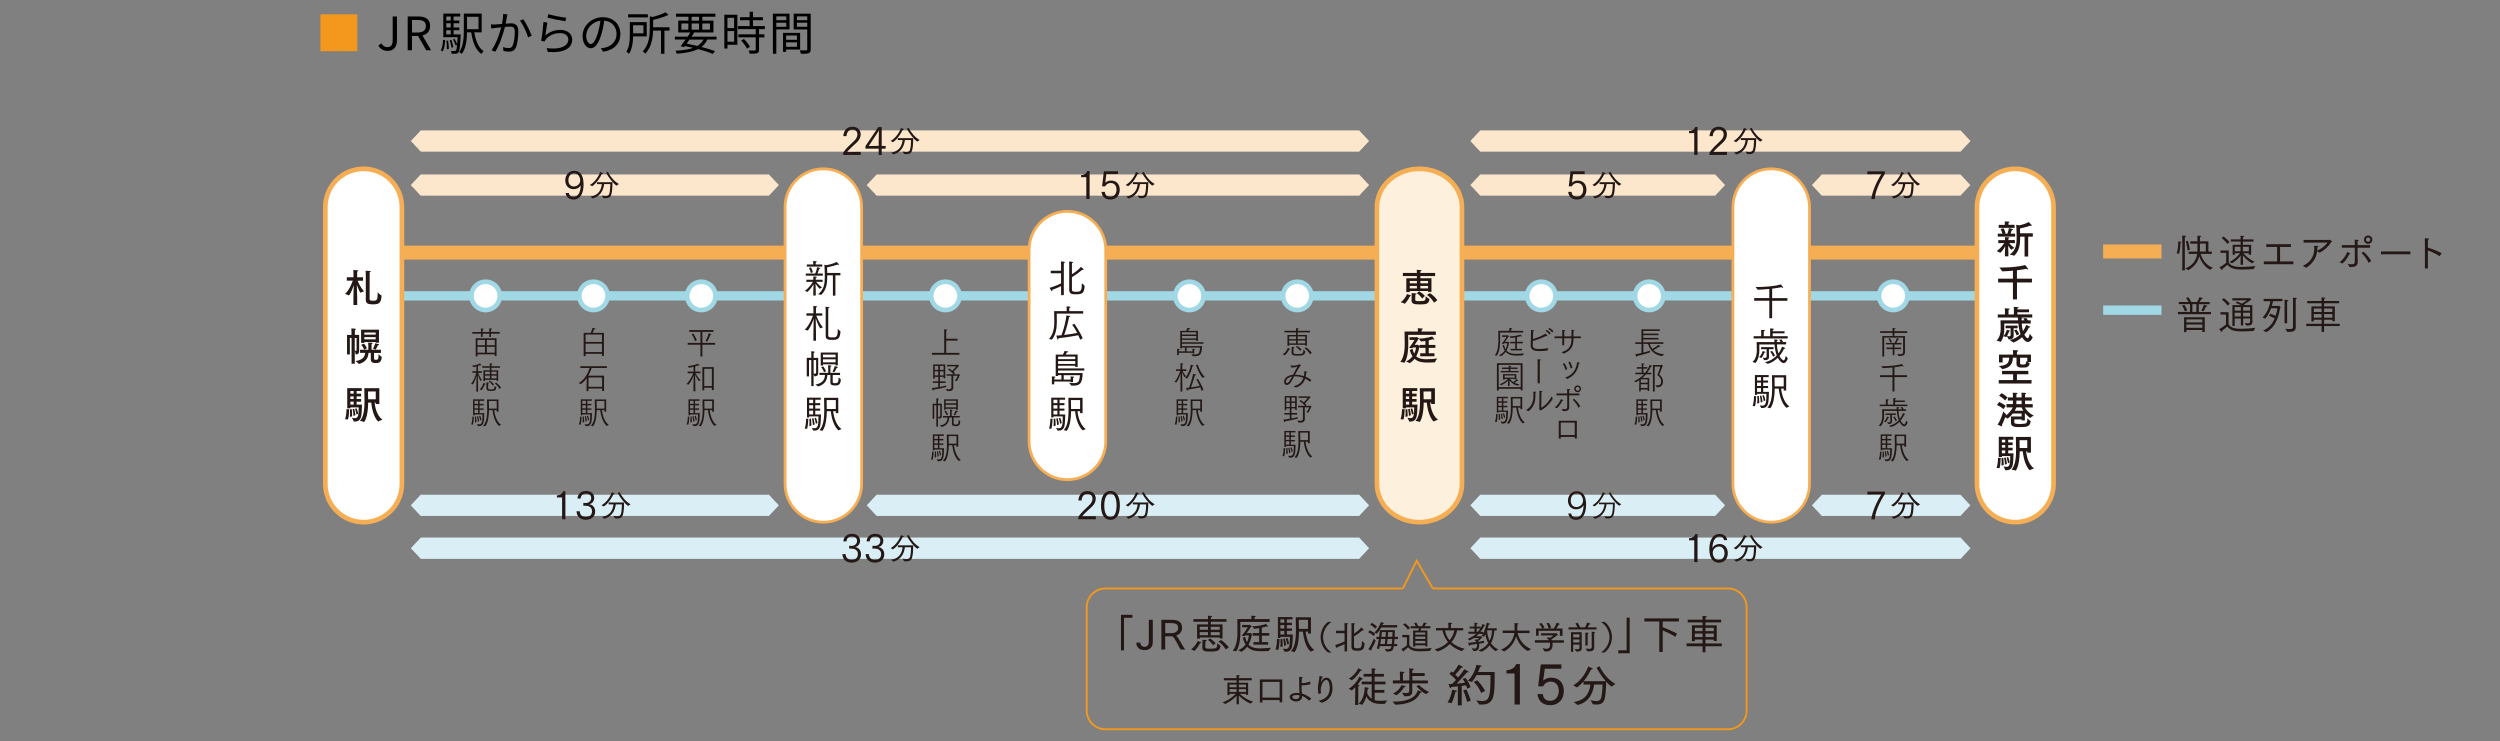 <?xml version="1.0" encoding="UTF-8"?>
<svg id="b" data-name="レイヤー 2" xmlns="http://www.w3.org/2000/svg" viewBox="0 0 760 225.36">
  <rect x="0" y="0" width="760" height="225.36" fill="#808080" stroke="none"/>
  <defs>
    <style>
      .d, .e, .f, .g {
        fill: none;
      }

      .d, .h, .i, .j, .k, .l {
        stroke-width: 0px;
      }

      .m {
        stroke-width: .85px;
      }

      .m, .e, .f, .g, .n, .o, .p {
        stroke-miterlimit: 10;
      }

      .m, .g, .n, .p {
        stroke: #f6ae54;
      }

      .m, .n, .o {
        fill: #fff;
      }

      .e {
        stroke: #f3981c;
        stroke-width: .57px;
      }

      .f {
        stroke-width: 2.83px;
      }

      .f, .o {
        stroke: #a1d8e6;
      }

      .g {
        stroke-width: 4.25px;
      }

      .n, .o, .p {
        stroke-width: 1.42px;
      }

      .p {
        fill: #fdf0dd;
      }

      .i {
        fill: #231815;
      }

      .j {
        fill: #d9eff5;
      }

      .k {
        fill: #f3981c;
      }

      .l {
        fill: #fce7cc;
      }
    </style>
  </defs>
  <g id="c" data-name="文字">
    <g>
      <rect class="d" width="760" height="225.36"/>
      <g>
        <g>
          <polygon class="l" points="233.75 59.49 127.89 59.49 124.88 56.26 127.89 53.03 233.75 53.03 236.77 56.26 233.75 59.49"/>
          <g>
            <path class="i" d="M340.78,186.91h3.47v.89h-2.55v9.92h-.92v-10.82Z"/>
            <path class="i" d="M346.65,195.36c.02.72.48,1.28,1.31,1.28.94,0,1.29-.82,1.29-1.49v-6.73h1.2v6.78c0,1.75-1.21,2.44-2.49,2.44-1.5,0-2.53-.82-2.53-2.28h1.21Z"/>
            <path class="i" d="M353.06,188.42h2.97c1.69,0,3.33.36,3.33,2.44,0,1-.59,1.96-1.82,2.37.87.69,1.87,3.16,2.78,4.23h-1.39c-.64-.85-1.72-3.56-2.53-4.01h-2.18v4.01h-1.16v-9.03ZM356.15,192.48c.95,0,2.01-.45,2.01-1.57s-.69-1.49-2.21-1.49h-1.72v3.06h1.92Z"/>
            <path class="i" d="M362.09,197.39c.97-.68,1.69-1.71,2.02-2.52,0,0,.68.26.9.36.11.04.17.12.17.19s-.06.12-.21.12c-.05,0-.1-.01-.17-.02-.35.79-1.1,1.82-1.69,2.35l-1.03-.48ZM363.89,189.82h3.35v-.81h-4.47v-.79h4.47v-.04s0-.73-.04-.99c1.19,0,1.29.14,1.29.22s-.14.19-.38.24l-.02.52v.05h4.76v.79h-4.76v.81h3.56v4.29h-.83v-.31h-6.08v.36h-.83v-4.34ZM367.23,191.44v-.89h-2.52v.89h2.52ZM367.23,193.1v-.94h-2.52v.94h2.52ZM365.56,195.14s0-.45-.02-.66c.12,0,.81.05,1.1.1.14.02.2.07.2.14,0,.1-.16.22-.37.24-.01.27-.06,1.03-.06,1.49,0,.66.11.76,1.51.76,2.06,0,2.07-.19,2.14-1.67l.98.81c-.22,1.44-.73,1.72-3.1,1.72-1.57,0-2.44-.07-2.44-1.26v-.06l.06-1.59ZM367.83,194.07c.56.35,1.26.93,1.72,1.46l-.73.66c-.45-.64-.99-1.23-1.6-1.64l.61-.48ZM370.8,191.44v-.89h-2.73v.89h2.73ZM370.8,193.1v-.94h-2.73v.94h2.73ZM371.21,194.58c.72.46,1.88,1.47,2.34,2.25l-.92.59c-.61-1.1-1.51-1.9-2.22-2.37l.79-.48Z"/>
            <path class="i" d="M374.77,197.8c1.38-1.67,1.42-4.45,1.42-5.85,0-.57-.05-3.75-.05-3.75h4.29v-.2s0-.42-.04-.83c0,0,.59.02,1.08.07.17.01.28.09.28.17,0,.07-.11.17-.37.21-.03.25-.03.46-.03.46v.11h4.61v.87h-8.9s.02,2.48.02,2.99c0,1.75-.14,4.16-1.25,5.95l-1.08-.2ZM376.42,197.65c1-.41,1.72-.99,2.24-1.7-.33-.52-.62-1.19-.87-2.06l.73-.27c.15.67.33,1.2.56,1.62.32-.63.5-1.34.58-2.09h-1.14l-.16.24-.88-.12c.94-1.09,1.69-2.29,1.85-2.56h-1.72v-.72h2.09c.07,0,.12-.07.19-.07.17,0,.63.47.63.54,0,.09-.15.12-.25.16-.51.83-1.14,1.62-1.29,1.85h.88s.07-.09.16-.09c.1,0,.68.45.68.56,0,.09-.09.16-.2.2-.02.21-.21,1.52-.94,2.83.98,1.1,2.71,1.14,3.53,1.14,1.28,0,2.82-.12,3.3-.21l-.73,1s-1,.07-2.11.07c-1.62,0-3.27-.12-4.41-1.36-.45.61-1.04,1.16-1.81,1.55l-.92-.5ZM381.03,195.21h1.75v-1.96h-1.95v-.79h1.95v-1.49c-.46.07-.97.14-1.5.19l-.67-.76c2.59-.04,4.26-.72,4.26-.72,0,0,.33.35.52.61.05.06.06.12.06.16,0,.07-.04.12-.12.12-.06,0-.16-.04-.28-.14-.11.04-.63.21-1.45.38v1.64h2.25v.79h-2.25v1.96h1.92v.78h-4.49v-.78Z"/>
            <path class="i" d="M387.75,197.46s.46-1.05.46-3.23c0,0,.79.05.78.05-.01,0-.05,2.39-.4,3.27l-.84-.09ZM390.02,197.18c.31.05.61.1.87.1,1.03,0,1.21-.76,1.25-3.68h-2.9v.35h-.76v-6.37h4.45v.72h-1.72v1.02h1.54v.73h-1.54v1h1.54v.74h-1.54v1.1h1.81v.19c0,1.14-.1,3-.31,3.7-.32,1.07-1.02,1.36-1.82,1.36-.11,0-.22,0-.35-.01l-.52-.95ZM390.43,189.32v-1.02h-1.19v1.02h1.19ZM390.43,191.05v-1h-1.19v1h1.19ZM390.43,192.9v-1.1h-1.19v1.1h1.19ZM389.24,196.68s.06-.58.06-1.31c0-.33-.01-.71-.05-1.07l.57-.07s.1,1.08.1,1.86c0,.17,0,.32-.01.45l-.67.15ZM390.36,196.35s-.01-1.07-.29-2.13l.52-.11s.35,1.34.38,2.04l-.62.2ZM391.32,195.93s-.1-.78-.45-1.83l.5-.15s.41,1.03.5,1.73l-.54.25ZM392.48,197.92c1.26-1.28,1.49-3.94,1.49-6.38,0-1.21-.02-2.53-.06-3.9h4.62v4.96h-.89v-.59h-.72c.09.89.54,4.15,2.63,5.58l-1.08.52s-1.86-1.26-2.4-6.1h-1.18v.36c0,1.23-.21,4.52-1.36,5.89l-1.04-.32ZM397.63,191.17v-2.75h-2.81c.03.89.05,2.48.05,2.75h2.76Z"/>
            <path class="i" d="M403.73,198.36c-1.24-.84-2.27-2.71-2.27-4.66s1.05-3.82,2.29-4.66l1.04.02c-1.57,1.02-2.58,2.8-2.58,4.64s.99,3.61,2.59,4.64l-1.08.02Z"/>
            <path class="i" d="M408.75,195.8c-.66.33-1.46.66-2.2.93v.06c0,.12-.03.23-.1.23-.04,0-.09-.03-.15-.12-.12-.17-.44-.78-.44-.78,1.06-.32,2.15-.76,2.88-1.1v-2.53h-2.57v-.75h2.57v-1.17s0-.46-.03-1.16c0,0,.7.04.91.08.13.02.21.08.21.15,0,.06-.09.13-.29.17-.02.38-.02.64-.02.89v7.33h-.78v-2.23ZM410.86,190.43s0-.54-.03-1.01c0,0,.66.04.9.08.13.02.21.08.21.15s-.08.14-.28.18c-.02.35-.02.51-.02.73v2.05c1.25-.81,1.9-1.46,2.18-1.88,0,0,.42.37.68.64.05.06.08.12.08.17,0,.06-.04.11-.13.11-.06,0-.14-.02-.24-.06-.61.54-1.7,1.34-2.59,1.88v3.11c.02.32.11.5,1.01.5,1.21,0,1.37-.29,1.42-2.23l.8.75c-.19,1.73-.41,2.22-2.23,2.22-.33,0-.63-.02-.82-.04-.53-.07-.96-.42-.96-1.04l.02-6.32Z"/>
            <path class="i" d="M416.38,191.61s1.13.52,1.68,1.04l-.46.69c-.58-.63-1.68-1.13-1.68-1.13l.46-.6ZM418.21,194.77c-.31.75-.62,1.43-1.31,2.67.05.08.07.15.07.21,0,.07-.03.12-.1.12-.02,0-.05,0-.08-.02-.4-.15-.84-.45-.84-.45.77-.88,1.5-2.67,1.67-3.18l.58.64ZM417.06,189.36s.97.52,1.54,1.12l-.53.64c-.53-.7-1.51-1.22-1.51-1.22l.5-.54ZM424.74,190.04v.7h-4.83c-.44.78-1.01,1.56-1.32,1.88,0,0-.79-.35-.79-.36.9-.69,1.73-2.19,1.95-3.13,0,0,.5.1.83.21.11.04.17.09.17.13,0,.07-.13.14-.34.15-.04.13-.1.27-.16.42h4.49ZM418.55,197.17c.24-.69.46-1.8.62-2.9h-.74v-.67s.83,0,.83,0c.11-.79.18-1.52.22-2.04h4.56c-.02.56-.04,1.3-.07,2.04h1.01v.67h-1.05c-.03.54-.07,1.05-.12,1.52h.95v.64h-1.03c-.18.95-.31,1.65-1.84,1.65-.14,0-.28-.01-.42-.01l-.5-.81c.42.06.77.1,1.07.1.46,0,.76-.13.9-.64.02-.08.04-.18.07-.29h-3.54c-.07.31-.14.59-.22.84l-.71-.1ZM420.96,195.78c.08-.45.14-.98.2-1.52h-1.3c-.08.51-.16,1.02-.25,1.52h1.35ZM421.22,193.59c.06-.6.09-1.15.11-1.44h-1.23c-.02.37-.08.87-.15,1.44h1.27ZM423.11,195.78c.06-.45.1-.98.13-1.52h-1.4c-.05.54-.12,1.08-.19,1.52h1.46ZM423.28,193.59c.02-.5.03-1,.04-1.44h-1.32c-.02.29-.06.83-.1,1.44h1.38Z"/>
            <path class="i" d="M427.7,193.72h-1.41v-.7h2.14v3.1c.28.5.98.92,1.83,1.03.37.05.83.07,1.35.07,1.24,0,2.73-.12,3.61-.23l-.5.87c-.69.06-1.85.13-2.89.13-1.21,0-2.8-.04-3.77-1.21,0,0-.66.6-1.28,1.05.02.05.03.1.03.14,0,.08-.04.12-.1.12-.03,0-.07-.02-.1-.05-.25-.23-.61-.7-.61-.7.74-.34,1.7-1.17,1.7-1.17v-2.45ZM427.12,189.46s.84.61,1.52,1.42l-.62.54c-.55-.84-1.47-1.53-1.47-1.53l.57-.44ZM429.61,191.68h1.57c.06-.24.11-.48.15-.66h-2.48v-.66h1.55c-.23-.46-.53-.87-.53-.87l.68-.23s.36.58.6,1.1h1.16c.31-.48.53-1.14.53-1.14,0,0,.5.14.78.25.1.04.15.1.15.15,0,.07-.09.13-.27.13h-.09s-.15.31-.35.61h1.77v.66h-2.79c-.05.18-.12.43-.18.66h2.06v4.82h-.65v-.31h-3.04v.37h-.64v-4.88ZM433.29,192.92v-.65h-3.04v.65h3.04ZM433.29,194.23v-.7h-3.04v.7h3.04ZM433.29,195.58v-.75h-3.04v.75h3.04Z"/>
            <path class="i" d="M436.56,190.93h3.74v-.86s0-.45-.04-.77c.71,0,1.21.08,1.21.2,0,.09-.19.19-.36.21-.02.2-.03.53-.03.56v.66h3.74v.72h-1.83c-.3,1.4-.93,2.59-1.75,3.58,1.05.98,2.44,1.64,3.98,1.96l-.83.75c-1.28-.4-2.58-1.1-3.65-2.16-1.09,1.1-2.42,1.87-3.71,2.27-.06-.06-.89-.65-.89-.65,1.52-.32,2.97-1.12,4.06-2.22-.77-.94-1.38-2.11-1.68-3.54h-1.96v-.72ZM439.27,191.65c.22,1.18.71,2.18,1.41,3,.73-.88,1.25-1.9,1.45-3h-2.85Z"/>
            <path class="i" d="M447.49,196.99c.29.11.58.2.83.2.41,0,.71-.24.71-1.01,0-.15,0-.29-.03-.43-.74.11-1.54.22-2.18.32v.05c0,.18-.07.27-.14.27-.04,0-.08-.03-.11-.1-.06-.18-.25-.88-.25-.88.75-.04,1.65-.14,2.48-.25-.12-.21-.3-.41-.54-.61l.64-.2c.06.04.12.09.17.14.21-.17.45-.4.56-.55l-1.58.03c-.37.25-.79.48-1.23.72l-.64-.45c1.04-.44,1.89-.94,2.6-1.58h-2.39v-.6h1.85v-1h-1.44v-.57h1.44v-.55c0-.19-.03-.61-.03-.61,0,0,.66.05.82.07.14.02.2.07.2.12,0,.08-.11.16-.3.18,0,0-.03.25-.03.42v.39h1.21v.4c.24-.41.46-.83.55-1.2,0,0,.68.24.8.29.05.02.08.05.08.09,0,.06-.1.13-.3.13h-.03c-.28.64-.72,1.38-1.16,1.87h.79v.52c.81-1.43,1.14-3.29,1.14-3.29,0,0,.69.19.79.23.12.04.18.11.18.16,0,.07-.09.12-.28.12h-.06c-.08.27-.21.68-.37,1.16h2.77v.68h-.72c-.13,1.58-.46,2.85-1.03,3.87.56.83,1.33,1.48,2.24,1.92l-.84.49c-.63-.39-1.28-.97-1.82-1.76-.6.81-1.43,1.44-2.49,1.94l-.9-.43c1.37-.49,2.33-1.23,2.98-2.18-.42-.76-.73-1.67-.88-2.74-.13.27-.26.53-.4.78l-.73-.32c.13-.18.26-.36.37-.55h-1.21c-.25.26-.51.5-.83.74h1.35c.08,0,.13-.05.17-.05.02,0,.4.32.4.42,0,.06-.1.07-.2.08-.36.39-.84.83-1.11,1.04.04.06.07.13.1.19.83-.12,1.5-.24,1.68-.3v.13c0,.13,0,.32.02.49-.31.08-.86.18-1.52.27.04.17.05.33.05.49v.03c0,.87-.39,1.69-1.33,1.69-.16,0-.33-.02-.5-.07l-.4-.8ZM449.28,192.05c.24-.27.5-.62.73-1h-1.1v1h.37ZM452.07,191.63c.06,1.2.34,2.26.78,3.15.45-.9.67-1.96.74-3.15h-1.53Z"/>
            <path class="i" d="M456.32,197.52c2.7-1.17,3.76-3.29,4.05-5.08h-3.56v-.75h3.64c0-.13,0-.25,0-.37,0-.87-.02-1.57-.05-1.91,1,.04,1.22.09,1.22.21,0,.08-.12.17-.33.21v.14c0,.35-.02,1.01-.04,1.42,0,.11,0,.21,0,.31h3.74v.75h-3.63c.48,2.07,1.81,3.92,4.09,4.86l-.99.6c-1.83-.97-2.99-2.68-3.54-4.43-.57,1.9-1.81,3.55-3.62,4.55l-.99-.5Z"/>
            <path class="i" d="M466.6,194.63h4.33c-.16-.23-.41-.45-.78-.64l.67-.29c.13.07.25.15.35.23.36-.22.79-.52,1.08-.78l-3.76.03v-.67h4.41s.09-.06.15-.06c.08,0,.45.35.5.41.04.06.06.1.06.13,0,.08-.09.11-.23.13-.2.19-1.26.96-1.78,1.27.06.09.11.17.15.26h3.67v.73h-3.46c.03.21.04.41.04.59v.03c0,1.66-1.13,2.06-1.94,2.06-.22,0-.42-.03-.56-.07l-.54-.99c.33.12.77.25,1.17.25.58,0,1.1-.27,1.1-1.25v-.02c0-.2,0-.4-.03-.6h-4.59v-.73ZM466.96,191.07h1.87c-.34-.81-.93-1.42-.93-1.42l.67-.27s.62.63.95,1.42c0,0-.37.18-.55.27h1.84c-.21-.92-.68-1.57-.68-1.57l.68-.17s.53.65.73,1.52c0,.01-.38.14-.58.22h1.35c.23-.34.67-1.03.88-1.74,0,0,.56.13.87.27.09.04.14.09.14.14,0,.06-.1.12-.32.12h-.03c-.18.39-.54.89-.76,1.21h1.91v2.24h-.8v-1.54h-6.46s0,1.52,0,1.52h-.78v-2.21Z"/>
            <path class="i" d="M476.85,190.71h2.74c-.26-.57-.69-1.15-.69-1.15l.7-.28s.51.82.78,1.43h1.44c.39-.52.67-1.46.67-1.46,0,0,.61.19.88.3.1.04.15.09.15.14,0,.07-.11.14-.32.14h-.08s-.24.51-.52.88h2.76v.65h-8.52v-.65ZM477.58,192.19h3.26v3.94l.02.87v.05c0,.84-.65,1-1.33,1-.12,0-.24,0-.36,0l-.5-.77c.3.03.6.08.86.08.36,0,.61-.09.61-.39v-1.02h-1.89v2.22h-.68v-5.97ZM480.15,193.74v-.91h-1.89v.91h1.89ZM480.15,195.31v-.92h-1.89v.92h1.89ZM481.95,193.13v-.12c0-.15,0-.43-.03-.71.09.01.59.03.89.07.11.02.17.06.17.12,0,.07-.1.15-.3.21-.02.25-.02.5-.02.5v3.05h-.71v-3.11ZM482.01,197.15c.39.05.76.1,1.08.1.47,0,.79-.11.79-.48v-4.05c0-.15,0-.42-.03-.7,0,0,.53.04.88.08.12,0,.18.07.18.13,0,.07-.09.15-.27.18-.01.29-.01.55-.01.55v2.94c0,.49,0,.85.01.92v.05c0,1.07-.93,1.16-1.74,1.16h-.28l-.61-.88Z"/>
            <path class="i" d="M486.7,198.34c1.6-1.03,2.58-2.8,2.58-4.64s-1-3.62-2.57-4.64l1.04-.02c1.24.84,2.29,2.71,2.29,4.66s-1.03,3.82-2.27,4.66l-1.08-.02Z"/>
            <path class="i" d="M491.95,197.69h2.55v-9.92h.92v10.82h-3.47v-.89Z"/>
            <path class="i" d="M504.44,188.93h-4.56v-.94h10.51v.94h-4.93v1.73c1.08.41,3.31,1.36,4.35,1.96l-.51.98c-.92-.63-2.5-1.41-3.84-1.96v6.55s-1.03,0-1.03,0v-9.27Z"/>
            <path class="i" d="M512.71,195.6h4.87v-1.18h-2.35v.51h-.88v-4.84h3.23v-.89h-4.52v-.83h4.52v-.2s0-.68-.04-.94c0,0,.83.04,1.13.09.14.02.24.09.24.15,0,.09-.12.17-.42.21-.01.17-.03.5-.03.5v.2h4.76v.83h-4.76v.89h3.43v4.76h-.89v-.42h-2.54v1.18h4.96v.84h-4.96v1.83h-.88v-1.83h-4.87v-.84ZM517.58,191.86v-1h-2.35v1h2.35ZM517.58,193.67v-1.07h-2.35v1.07h2.35ZM521,191.86v-1h-2.54v1h2.54ZM521,193.67v-1.07h-2.54v1.07h2.54Z"/>
            <path class="i" d="M371.65,213.51c2.05-.69,3.39-1.94,4-2.61l-1.87.02v.4h-.64v-3.78h2.78v-.72h-3.88v-.67h3.88v-.23s0-.38-.03-.69c0,0,.55,0,.88.07.12.02.18.07.18.12,0,.06-.1.14-.31.17-.02.16-.02.39-.02.39v.18h3.91v.67h-3.91v.72h2.81v3.71h-.65v-.33l-1.9-.02c.62.59,2.02,1.77,4.07,2.41l-.84.58c-1.68-.76-2.9-1.83-3.52-2.44l.04,1.83v.81h-.71v-.81l.03-1.8c-.64.69-1.85,1.8-3.47,2.52l-.83-.49ZM375.92,208.92v-.8h-2.14v.8h2.14ZM375.92,210.35v-.85h-2.14v.85h2.14ZM378.78,208.92v-.8h-2.16v.8h2.16ZM378.78,210.35v-.85h-2.16v.85h2.16Z"/>
            <path class="i" d="M383,206.55h6.8v6.95h-.8v-.68h-5.22v.75h-.78v-7.02ZM389.01,212.07v-4.77h-5.22v4.77h5.22Z"/>
            <path class="i" d="M395.86,211.59c0,1.02-.79,1.66-1.8,1.66-.95,0-1.99-.59-1.99-1.35,0-.59.62-1.25,2.23-1.25.26,0,.51.02.74.05-.02-.37-.05-.91-.07-1.49-.05-1.44-.01-2.79-.05-3.43,1.04,0,1.14.12,1.14.19s-.09.15-.28.18c-.05.48-.07.98-.08,1.51.08,0,.17,0,.27,0,.72,0,1.73-.25,2.34-.45l.03.8c-.62.19-1.61.33-2.32.33-.12,0-.23,0-.33-.01,0,.28,0,.56,0,.85,0,.56.06,1.16.1,1.65.87.25,2.18.92,2.87,1.57l-.74.61c-.53-.6-1.36-1.15-2.07-1.47h0ZM394.12,211.3c-1.26,0-1.28.52-1.28.59,0,.39.64.64,1.22.64.62,0,.99-.38,1.02-1.13-.3-.07-.63-.11-.96-.11Z"/>
            <path class="i" d="M400.86,213.05c2.23-.55,3.34-1.7,3.38-3.79,0-.33-.02-2.57-1.07-2.57-.9,0-1.67,1.81-1.67,3.14,0,.36.06.55.16.79l-.74.39s-.02.01-.03.01c-.1,0-.25-.87-.25-1.5,0-.14,0-.28,0-.43.08-1.41.39-2.18.47-3.49,0-.06,0-.08.04-.08.17,0,.82.15.82.15.13.03.22.09.22.16s-.08.13-.31.16c-.11.52-.3,1.06-.35,1.47v.04s0,.03,0,.03.03-.03.05-.07c.21-.5.72-1.44,1.69-1.44.63,0,1.24.46,1.52,1.28.19.56.29,1.47.29,1.95,0,.81-.11,3.4-3.27,4.4l-.96-.59Z"/>
            <path class="i" d="M412.02,208.92c-.33.36-.69.68-1.07.95l-.95-.48c1.04-.56,2.65-2.19,3.22-3.68,0,0,.53.26.87.48.14.09.19.19.19.25,0,.09-.09.14-.21.14-.06,0-.14-.01-.21-.04-.29.46-.69,1.04-1.17,1.62.16,0,.3.01.32.01.2.02.29.09.29.16s-.14.17-.36.25c-.03.36-.03.61-.03.61v5.1h-.97l.07-5.38ZM410.04,206.31c.88-.46,2.28-1.73,2.84-3.16,0,0,.63.25.93.43.12.09.17.16.17.22,0,.09-.09.14-.25.14-.05,0-.1,0-.16-.01-.64.98-1.42,2.04-2.56,2.87l-.97-.5ZM413.04,213.95c1.71-1.62,1.81-4.27,1.81-4.91v-.14s.88.12,1.02.15c.16.04.27.11.27.19s-.1.16-.36.22c0,0-.02.5-.17,1.23.19.47.59,1.23,1.38,1.75v-4.41h-3.01v-.83h3.02v-1.52h-2.47v-.83h2.47v-.95c0-.12,0-.37-.04-.71,0,0,.8.04,1.08.07.12.01.19.07.19.14,0,.09-.1.17-.33.21-.02.29-.02.53-.02.53v.71h2.83v.83h-2.83v1.52h3.31v.83h-3.28v1.72h2.94v.85h-2.94v2.25c.62.2,1.49.2,1.76.2.59,0,1.28-.04,2.04-.12l-.71,1.03c-.2.02-.48.04-.81.04-1.33,0-3.69-.02-4.82-2.29-.25.83-.63,1.77-1.24,2.54l-1.08-.3Z"/>
            <path class="i" d="M423.34,213.29h.38c6.75,0,7.21-3.23,7.24-3.44,0,0,.71.21,1,.31.16.05.25.14.25.21,0,.1-.12.19-.37.19h-.07c-.26.43-1.09,3.49-7.56,3.67l-.87-.93ZM426.23,210.59c.51.07.92.11,1.23.11.69,0,.95-.19.95-.62v-2.33s-4.98,0-4.98,0v-.9h2.16v-1.46s-.01-.68-.04-1.24c0,0,.63.04,1.13.1.17.02.27.1.27.19s-.12.19-.42.24c-.02.21-.02.43-.02.58v1.6h1.93v-2.43s0-.66-.04-1.23c0,0,.66.02,1.13.09.16.02.27.1.27.19s-.12.19-.43.24c-.02.29-.02.74-.02.74v.15h3.75v.9h-3.75v1.35h4.72v.9h-4.75v1.28c0,.61.02,1.09.02,1.18,0,1.25-.95,1.44-1.88,1.44-.19,0-.37,0-.55-.01l-.68-1.04ZM423.49,210.87c2.17-1.2,2.54-2.59,2.54-2.59,0,0,.62.12,1.03.25.17.05.25.12.25.19,0,.1-.2.2-.47.21-.53.84-1.25,1.72-2.28,2.43l-1.07-.48ZM431.39,208.22s1.19,1.41,3.07,2.13l-1,.66c-1.62-.88-2.88-2.42-2.88-2.42l.81-.37Z"/>
            <path class="i" d="M440.07,213.55c1.11-1.73,1.35-3.73,1.37-3.87,1.21.19,1.46.27,1.46.41,0,.11-.15.22-.45.23-.03.22-.47,2.07-1.14,3.43l-1.24-.2ZM443.19,208.65c-.64.07-1.34.15-2.01.22-.03.16-.14.34-.26.34-.16,0-.23-.19-.55-1.25.34-.01.69-.01,1.05-.04.42-.38.82-.82,1.21-1.24-.42-.48-1.13-1.2-1.98-1.8l.56-.75.48.37c.74-.78,1.46-1.96,1.72-2.45.11.05,1.37.59,1.37.79,0,.08-.13.14-.29.14-.08,0-.16-.01-.26-.04-.24.34-1.11,1.46-1.83,2.18.35.31.64.6.87.84.93-1.1,1.67-2.11,1.87-2.52.1.05.92.49,1.14.61.11.07.18.15.18.22,0,.08-.1.15-.27.15-.06,0-.15-.01-.23-.03-.18.19-1.79,2.07-3.17,3.45,1.03-.08,1.96-.19,2.56-.27-.21-.44-.45-.84-.71-1.17l.9-.33c.06.1,1.08,1.43,1.5,2.85l-1,.41c-.1-.31-.21-.65-.34-.99-.35.05-.82.12-1.35.19l.03,5.9h-1.21l.02-5.76ZM445.98,213.37c-.31-1.53-.93-3.01-1.16-3.5l1-.26c.22.52.88,2.03,1.29,3.38l-1.13.38ZM448.78,212.94c.6.07,1.22.18,1.79.18.82,0,1.55-.22,1.93-1.06.66-1.4.58-4.22.61-6.85h-4.22c-.37.71-.84,1.44-1.42,2.11l-1.24-.4c1.61-1.36,2.46-3.97,2.61-4.8,0,0,1.14.15,1.37.19.14.03.24.12.24.2,0,.1-.13.19-.5.2-.13.4-.34.95-.63,1.58h5.05v1.51c0,5.61-.1,8.39-3.94,8.39-.24,0-.48-.01-.74-.03l-.92-1.24ZM449.07,206.79c.76.79,1.85,2.1,2.4,3.23l-1.21.64c-.45-1.23-1.38-2.58-2.24-3.35l1.05-.52Z"/>
            <path class="i" d="M460.43,204.74h-2.46v-.97c2.04-.15,2.74-1.29,2.96-1.89h1.12v12.29h-1.62v-9.43Z"/>
            <path class="i" d="M469.02,211c.12,1.5,1.05,2.04,2.21,2.04,1.79,0,2.64-1.47,2.64-2.93,0-1.34-.55-2.91-2.53-2.91-.97,0-1.86.62-2.19,1.44h-1.55l.8-6.66h6.25v1.32h-5.03l-.5,3.63c.05-.05.94-.92,2.46-.92,2.59,0,3.83,1.79,3.83,4.06,0,2.63-1.71,4.31-4.11,4.31-2.24,0-3.66-1.17-3.91-3.39h1.64Z"/>
            <path class="i" d="M478.47,213.4c4.05-.63,4.77-3.37,5.01-5.31h-2.1v-.93c-.56.67-1.21,1.29-1.98,1.81l-1.13-.64c2.51-1.31,4.22-4.5,4.51-5.71,0,0,.91.31,1.24.52.12.08.18.15.18.2,0,.11-.18.19-.39.19-.04,0-.1-.01-.14-.01-.37.72-1.09,2.19-2.23,3.57h6.72c-1.06-1.21-2.1-2.74-2.81-4.09l.9-.45c1.25,2.43,2.81,4.22,4.84,5.38l-1.19.82c-.52-.37-1.08-.91-1.64-1.54-.01,1.61-.11,4.14-.5,5.4-.38,1.23-1.27,1.58-2.44,1.58-.33,0-.68-.03-1.05-.07l-.75-1.25c.48.08,1.14.25,1.74.25.67,0,1.25-.19,1.47-.9.29-.95.44-2.97.44-4.13h-2.55c-.26,1.66-.93,5.25-5.07,6.23l-1.09-.91Z"/>
          </g>
          <path class="e" d="M435.58,178.89h89.72c3.12,0,5.67,2.55,5.67,5.67v31.47c0,3.12-2.55,5.67-5.67,5.67h-189.26c-3.12,0-5.67-2.55-5.67-5.67v-31.47c0-3.12,2.55-5.67,5.67-5.67h90.42"/>
          <polyline class="e" points="426.46 178.89 430.67 170.47 435.58 178.89"/>
          <line class="g" x1="113.93" y1="76.79" x2="609.6" y2="76.79"/>
          <line class="f" x1="113.93" y1="89.94" x2="609.6" y2="89.94"/>
          <line class="g" x1="639.36" y1="76.45" x2="657.09" y2="76.45"/>
          <line class="f" x1="639.36" y1="94.29" x2="657.09" y2="94.29"/>
          <path class="o" d="M151.94,89.95c0,2.38-1.93,4.31-4.31,4.31s-4.31-1.93-4.31-4.31,1.93-4.31,4.31-4.31,4.31,1.93,4.31,4.31Z"/>
          <path class="o" d="M184.72,89.95c0,2.38-1.93,4.31-4.31,4.31s-4.31-1.93-4.31-4.31,1.93-4.31,4.31-4.31,4.31,1.93,4.31,4.31Z"/>
          <path class="o" d="M217.51,89.95c0,2.38-1.93,4.31-4.31,4.31s-4.31-1.93-4.31-4.31,1.93-4.31,4.31-4.31,4.31,1.93,4.31,4.31Z"/>
          <path class="o" d="M291.71,89.95c0,2.38-1.93,4.31-4.31,4.31s-4.31-1.93-4.31-4.31,1.93-4.31,4.31-4.31,4.31,1.93,4.31,4.31Z"/>
          <path class="o" d="M365.9,89.95c0,2.38-1.93,4.31-4.31,4.31s-4.31-1.93-4.31-4.31,1.93-4.31,4.31-4.31,4.31,1.93,4.31,4.31Z"/>
          <path class="o" d="M398.68,89.95c0,2.38-1.93,4.31-4.31,4.31s-4.31-1.93-4.31-4.31,1.93-4.31,4.31-4.31,4.31,1.93,4.31,4.31Z"/>
          <path class="o" d="M472.87,89.95c0,2.38-1.93,4.31-4.31,4.31s-4.31-1.93-4.31-4.31,1.93-4.31,4.31-4.31,4.31,1.93,4.31,4.31Z"/>
          <path class="o" d="M505.66,89.95c0,2.38-1.93,4.31-4.31,4.31s-4.31-1.93-4.31-4.31,1.93-4.31,4.31-4.31,4.31,1.93,4.31,4.31Z"/>
          <path class="o" d="M579.85,89.95c0,2.38-1.93,4.31-4.31,4.31s-4.31-1.93-4.31-4.31,1.93-4.31,4.31-4.31,4.31,1.93,4.31,4.31Z"/>
          <path class="n" d="M122.18,147.1c0,6.43-5.21,11.64-11.64,11.64s-11.64-5.21-11.64-11.64V62.96c0-6.43,5.21-11.64,11.64-11.64s11.64,5.21,11.64,11.64v84.14Z"/>
          <path class="m" d="M261.94,147.1c0,6.43-5.21,11.64-11.64,11.64s-11.64-5.21-11.64-11.64V62.96c0-6.43,5.21-11.64,11.64-11.64s11.64,5.21,11.64,11.64v84.14Z"/>
          <path class="m" d="M336.14,134.18c0,6.43-5.21,11.64-11.65,11.64s-11.64-5.21-11.64-11.64v-58.29c0-6.43,5.21-11.64,11.64-11.64s11.65,5.21,11.65,11.64v58.29Z"/>
          <path class="m" d="M550.09,147.1c0,6.43-5.21,11.64-11.64,11.64s-11.64-5.21-11.64-11.64V62.96c0-6.43,5.21-11.64,11.64-11.64s11.64,5.21,11.64,11.64v84.14Z"/>
          <path class="n" d="M624.28,147.1c0,6.43-5.21,11.64-11.64,11.64s-11.64-5.21-11.64-11.64V62.96c0-6.43,5.21-11.64,11.64-11.64s11.64,5.21,11.64,11.64v84.14Z"/>
          <g>
            <path class="i" d="M612.52,73.93s-.98-.02-1.75-.04c.31.37.85.94,1.62,1.5,0,0-.68.27-.9.52-.01.01-.04.02-.05.02-.06,0-.47-.49-.97-1.26.04.65.08,1.63.08,1.85v1.41h-1.05v-1.41c.01-.23.06-1.02.09-1.65-.76,1.34-1.48,2-1.54,2-.01,0-.04-.01-.05-.02-.2-.21-1.02-.51-1.02-.51,1.14-.79,1.91-1.83,2.3-2.46-.76.01-1.8.04-1.8.04v-.92h2.04v-.23s-.01-.62-.02-.68c.45,0,1.4.01,1.4.21,0,.07-.09.15-.34.19-.01.02-.01.37-.01.37v.13h1.98v.92ZM612.59,71.93h-5.27v-.89h1.41c-.15-.7-.53-1.41-.53-1.41l.9-.25s.44.84.59,1.54l-.4.12h.96c.31-.75.44-1.67.44-1.67,0,0,.91.15,1.12.24.09.04.17.11.17.17,0,.07-.09.14-.34.14h-.04c-.06.2-.22.72-.39,1.12h1.39v.89ZM612.42,69.27h-4.81v-.91h1.86v-.56c0-.13,0-.33-.02-.49.17,0,1.02.04,1.28.07.12.01.19.07.19.13,0,.07-.09.15-.32.19-.01.11-.02.33-.02.33v.32h1.85v.91ZM617.98,71.95h-1.41v6.03h-1.1v-6.03h-1.34v.23c0,1.92-.17,3.99-1.79,5.55-.02.01-.04.02-.06.02-.01,0-.02,0-.04-.01-.3-.18-1.28-.36-1.28-.36,1.91-1.33,2.1-3.16,2.1-5.03,0-.36-.01-.7-.01-1.04-.01-1.39-.12-2.98-.12-2.98l.95.17c1.31-.27,2.55-.78,2.83-1.02,0,0,.69.69.89.91.05.06.07.12.07.17,0,.06-.05.11-.15.11-.07,0-.18-.02-.3-.08,0,0-1.36.51-3.14.86.01.43.02.95.02,1.46h3.87v1.05Z"/>
            <path class="i" d="M617.72,85.86h-4.56v5.15h-1.23v-5.15h-4.5v-1.15h4.5v-2.42c-1.05.09-2.14.18-3.19.2-.05,0-.08,0-.11-.05-.13-.33-.85-1.12-.85-1.12.27.01.53.01.8.01,2.79,0,5.61-.33,7.07-.77.07.07.9,1.07.9,1.24,0,.07-.05.12-.13.12-.09,0-.24-.06-.38-.19-.78.14-1.79.3-2.89.43v2.55h4.56v1.15Z"/>
            <path class="i" d="M616.84,94.93h-3.55v.65h4.51v.95h-3.81c.27.02.56.04.65.05.13.01.21.06.21.12s-.1.14-.29.19v.5h.87c-.19-.34-.39-.59-.39-.59l.95-.12s.26.33.47.71h.88v.96h-2.74c.07.96.2,1.72.38,2.32.7-1.01.96-1.88.96-1.88,0,0,.79.31,1.15.5.08.05.13.09.13.14,0,.07-.09.13-.35.13h-.08c-.2.43-.66,1.29-1.39,2.18.3.57.73,1.08,1,1.08.4,0,.59-1.04.64-1.4,0,0,.57.85.85,1.05.02.01.04.04.04.06,0,.11-.53,1.43-1.48,1.43-.88,0-1.66-1.3-1.75-1.46-1.3,1.23-2.62,1.63-2.68,1.63-.01,0-.02-.01-.04-.02-.21-.26-1.05-.73-1.05-.73,1.47-.31,2.55-1.03,3.32-1.82-.32-.81-.56-1.86-.66-3.21h-4.29s.02,1.3.02,1.66c0,.63-.08,1.41-.27,2.16.77-.76,1.01-1.92,1.01-1.92,0,0,.75.17.91.24.07.02.11.07.11.12,0,.07-.08.13-.26.13h-.05c-.05.26-.33.92-.63,1.43.24.04.44.06.62.06.28,0,.46-.08.46-.39v-2.05h-1.52v-.81h3.65v.81h-1.21v1.21c.01.44.02.84.02.91v.08c0,.9-.53,1.18-1.39,1.18h-.11s-.08-.01-.09-.05c-.06-.24-.37-.72-.47-.9-.06.09-.18.26-.21.26-.01,0-.02,0-.04-.01-.18-.12-.69-.23-.83-.25-.17.63-.43,1.23-.78,1.67-.02.02-.04.04-.06.04-.01,0-.02,0-.04-.01-.28-.19-1.21-.37-1.21-.37,1.1-.98,1.28-2.64,1.28-3.61,0-.39-.05-2.55-.05-2.55h5.35c-.01-.28-.04-.57-.06-.85h-6.13v-.95h2.18v-1.18c0-.17,0-.46-.04-.69,0,0,1.01.04,1.29.08.14.02.21.08.21.14,0,.08-.12.18-.35.21-.02.2-.02.62-.02.62v.82h1.63v-1.44s0-.45-.04-.85c0,0,.83.01,1.24.07.18.02.26.08.26.15,0,.08-.14.18-.38.21-.01.11-.01.22-.02.33h3.55v.88ZM613.04,101.96c-.22-.83-.76-1.55-.76-1.55l.73-.24s.57.69.82,1.42l-.79.37Z"/>
            <path class="i" d="M616.61,113.77h-3.46v1.78h4.43v1.04h-9.96v-1.04h4.36v-1.78h-3.36v-1.03h7.99v1.03ZM617.42,110.09h-1.03c.21.15.45.31.6.37.02.01.04.04.04.06v.02c-.11.58-.52,1.1-1.29,1.17-.28.02-.66.04-1.02.04-.71,0-1.71-.04-1.71-1.14,0-.36.01-1.29.01-1.87h-1.1c-.07,2.04-1.02,3.11-3.19,3.46h-.04s-.05-.01-.07-.04c-.15-.27-.98-.88-.98-.88,2.32-.2,3.09-.73,3.15-2.55h-1.99v1.46h-1.11v-2.4h4.29v-.44s0-.49-.04-.92c0,0,.89.02,1.37.08.13.01.23.08.23.17s-.09.18-.38.23c-.02.21-.02.52-.02.52v.37h4.27v2.3ZM614.12,108.74c-.01.57-.02,1.48-.02,1.68,0,.31.21.4.72.4.91,0,1.15-.12,1.15-1.05,0,0,.14.11.32.24v-1.27h-2.17Z"/>
            <path class="i" d="M609.06,124.39c-.7-.72-1.99-1.28-1.99-1.28l.67-.92s1.31.6,2,1.18l-.69,1.02ZM617.66,121.78h-2.04v1.08h2.33v1h-2.43c.46.77,1.3,1.79,2.75,2.47,0,0-.79.44-1.04.7-.01.01-.02.02-.04.02-.07,0-.9-.59-1.63-1.52v2.27h-1v-.31h-2.2c0,.19-.01.78-.01.82,0,.5.42.58,1.78.58.54,0,1.09-.04,1.5-.12.73-.14.65-.96.69-1.59,0,0,.67.67.97.81.04.01.04.06.04.09-.23,1.61-1.11,1.76-3.35,1.76-1.25,0-2.66-.01-2.65-1.27v-1.97h3.24v-.88h-2.69c-.82,1.07-1.52,1.54-1.56,1.54-.01,0-.02-.01-.04-.02-.12-.12-.44-.28-.69-.4-.24.65-.51,1.34-1.01,2.4.06.08.09.18.09.25,0,.08-.04.13-.12.13-.02,0-.05,0-.08-.01-.46-.17-1.22-.53-1.22-.53.88-1.14,1.58-3.41,1.74-4.01,0,0,.62.73.84.86.02.01.04.04.04.05,0,.02-.01.04-.01.06l-.11.31c1.03-.72,1.74-1.71,2.17-2.51h-1.93v-1h1.94v-1.08h-1.55v-.95h1.54v-.7s0-.46-.04-.73c1.15,0,1.45.07,1.45.21,0,.08-.11.17-.33.21-.02.15-.02.43-.02.43v.58h1.59v-.7s0-.46-.04-.73c.89,0,1.43.04,1.43.21,0,.08-.09.17-.32.21-.02.15-.02.43-.02.43v.58h2.04v.95ZM609.53,121.75c-.69-.84-1.81-1.44-1.81-1.44l.76-.8s1.11.62,1.82,1.33l-.77.92ZM613,123.85c-.14.31-.32.66-.53,1.02h2.63c-.25-.38-.43-.72-.56-1.02h-1.54ZM612.98,121.78v1.08h1.59v-1.08h-1.59Z"/>
            <path class="i" d="M608.21,139.24c-.01.06-.04,2.17-.34,3.04-.01.02-.04.05-.06.05h-.02c-.2-.07-.84-.07-.84-.07,0,0,.44-1.02.45-3.07l.82.05ZM612.03,133.68h-1.54v.81h1.35v.83h-1.35v.79h1.35v.82h-1.35v.88h1.61v.22c0,1.04-.07,2.72-.27,3.47-.3,1.1-1.03,1.46-1.86,1.46-.11,0-.21,0-.32-.01-.05,0-.07-.01-.08-.06-.05-.28-.5-1.08-.5-1.08.33.05.64.11.9.11.94,0,1.14-.73,1.14-3.28h-2.51v.3h-.97v-6.15h4.41v.9ZM609.01,139.18s.11,1.05.11,1.82c0,.14,0,.27-.01.39l-.67.14s.06-.56.06-1.26c0-.32-.01-.67-.05-1.02l.57-.08ZM608.58,133.68v.81h1v-.81h-1ZM608.58,135.31v.79h1v-.79h-1ZM608.58,136.92v.88h1v-.88h-1ZM609.75,139.08s.32,1.29.35,1.97l-.6.19s-.01-1.02-.26-2.04l.51-.12ZM610.49,138.94s.38.98.46,1.66l-.52.23s-.09-.73-.42-1.74l.47-.14ZM617.39,137.62h-1.1v-.41h-.34c.09,1.01.52,3.8,2.38,5.2,0,0-.92.28-1.25.53-.01.01-.04.01-.05.01-.07,0-1.68-1.5-2.11-5.74h-.92c-.06,4.5-1.15,5.87-1.25,5.87-.01,0-.02,0-.04-.01-.3-.17-1.21-.32-1.21-.32,1.21-1.28,1.39-3.81,1.39-6.15,0-1.15-.04-2.45-.07-3.78h4.58v4.8ZM613.93,133.82l.05,2.37h2.31v-2.37h-2.36Z"/>
          </g>
          <g>
            <path class="i" d="M662.07,94.83h3.69v-2.37h-3.4v-.65h2.97c-.26-.57-.67-1.12-.78-1.24l.7-.23c.11.15.63.86.89,1.47h1.75c.2-.32.56-.95.75-1.48.94.19,1.02.3,1.02.38s-.13.17-.36.17h-.02c-.14.26-.42.66-.6.94h3.06v.65h-3.3v2.37h3.69v.67h-10.05v-.67ZM664.03,92.65c.06.08.62.91.89,1.72l-.73.28c-.2-.83-.76-1.65-.83-1.74l.67-.26ZM663.96,96.44h6.29v4.46h-.75v-.58h-4.83v.64h-.71v-4.52ZM669.5,98v-.91h-4.83v.91h4.83ZM669.5,99.66v-1.01h-4.83v1.01h4.83ZM667.7,94.83v-2.37h-1.22v2.37h1.22ZM669.2,94.46c.36-.58.75-1.65.8-1.82,0,0,1.02.24,1.02.45,0,.08-.11.15-.34.15h-.1c-.15.34-.43.95-.7,1.4l-.69-.18Z"/>
            <path class="i" d="M676.7,95.62h-1.68v-.72h2.46v3.69c.73,1.34,2.76,1.36,3.86,1.36,1.42,0,3.1-.14,4.28-.31l-.49.96c-.82.07-2.19.15-3.48.15-1.79,0-3.4-.08-4.57-1.47,0,0-.9.82-1.58,1.27.04.09.05.18.05.25,0,.08-.02.14-.08.14-.18,0-.76-.79-.83-.9.97-.45,2.06-1.39,2.06-1.39v-3.04ZM676.05,90.64c.09.06,1.11.79,1.82,1.69l-.66.58c-.59-.94-1.65-1.73-1.75-1.82l.59-.45ZM678.65,92.76h2.64c-.69-.32-1.42-.58-1.66-.67l.45-.45c.11.05.79.33,1.47.65.69-.39,1.53-1.01,1.53-1.01l-4.44.07v-.69h5.07c.07,0,.12-.06.19-.06.05,0,.33.23.46.37.05.05.06.08.06.11,0,.07-.08.11-.24.14-.08.07-1.24.91-2.01,1.35.13.07.25.13.36.19h2.18v4.14l.02.95v.06c0,.95-.8,1.07-1.56,1.07h-.28s-.42-.67-.49-.78c.32.04.65.08.92.08.4,0,.7-.09.7-.49v-.95h-2.1v2.11h-.7v-2.11h-1.87v2.25h-.7v-6.33ZM681.22,94.45v-1.11h-1.87v1.11h1.87ZM681.22,96.21v-1.14h-1.87v1.14h1.87ZM684.01,94.45v-1.11h-2.1v1.11h2.1ZM684.01,96.21v-1.14h-2.1v1.14h2.1Z"/>
            <path class="i" d="M687.98,100.48c1.86-.72,2.91-2.23,3.53-3.67-.9-.53-1.65-.76-1.74-.79l.4-.67c.08.02.95.34,1.63.67.3-.94.44-1.78.51-2.3h-1.91c-.38,1.08-.95,2.26-1.76,3.14l-.84-.34c1.2-1.16,2.05-3,2.4-4.95h-2.06v-.72h5.72v.72h-2.85c-.07.38-.2.88-.37,1.44h1.89s.08-.08.17-.08c.02,0,.65.37.65.52,0,.08-.11.13-.21.18-.3,1.93-1.07,5.71-4.2,7.34l-.96-.49ZM694.51,92.12s0-.63-.02-.98c.25,0,.64.04.99.07.13.01.2.07.2.13,0,.08-.13.2-.37.25-.02.27-.02.72-.02.72v5.96h-.78v-6.15ZM694.77,99.93c.28.04.79.12,1.25.12.56,0,1.05-.12,1.05-.62v-7.98s-.01-.67-.02-.98c1.12.06,1.2.13,1.2.25,0,.08-.11.17-.33.2-.01.19-.02.63-.02.63v6.83c0,.58.02,1.04.02,1.12,0,1.2-1.02,1.39-1.92,1.39-.25,0-.49-.01-.7-.02l-.53-.94Z"/>
            <path class="i" d="M701.08,98.43h4.69v-1.23h-2.38v.52h-.73v-4.57h3.11v-.95h-4.36v-.7h4.36v-.2s0-.62-.02-.9c1.15,0,1.16.19,1.16.23,0,.08-.12.17-.37.2-.01.2-.02.52-.02.52v.15h4.58v.7h-4.58v.95h3.27v4.49h-.75v-.44h-2.52v1.23h4.76v.7h-4.76v1.78h-.75v-1.78h-4.69v-.7ZM705.77,94.84v-1.05h-2.37v1.05s2.37,0,2.37,0ZM705.77,96.57v-1.1h-2.38v1.1h2.38ZM709.04,94.84v-1.05h-2.52v1.05h2.52ZM709.04,96.57v-1.1h-2.52v1.1h2.52Z"/>
          </g>
          <g>
            <path class="i" d="M661.69,77.01c.38-.91.5-2.3.5-3.6.95,0,.97.18.97.21,0,.06-.08.13-.3.19v.07c0,.66-.14,2.43-.43,3.26l-.75-.13ZM663.42,72.64s0-.59-.02-1.03c.08.01.7.04.93.07.15.02.24.09.24.15,0,.08-.12.18-.36.23-.02.28-.02.64-.02.64v9.5h-.77v-9.56ZM664.33,81.6c2.03-.78,3.28-2.26,3.61-4.4h-2.59v-.72h2.66c.01-.15.01-.32.01-.47v-1.94h-2.17v-.7h2.17v-.56c0-.21,0-.72-.02-1.16.38,0,1.15.02,1.15.21,0,.08-.13.19-.34.23-.01.24-.01.41-.02.78v.5h2.56v3.11h1.04v.72h-3.39c.36,1.21,1.41,3.41,3.71,4.18l-.84.63c-1.85-.9-2.85-2.83-3.29-4.08-.47,1.87-1.68,3.33-3.36,4.2l-.88-.52ZM665.03,76.17c-.12-1.14-.47-2.66-.51-2.82l.6-.17c.05.13.43,1.49.6,2.69l-.7.3ZM670.57,76.47v-2.42h-1.79v2.06c0,.12,0,.24-.01.35h1.8Z"/>
            <path class="i" d="M676.76,76.87h-1.72v-.73h2.49v3.67c.71,1.31,2.78,1.33,3.9,1.33,1.43,0,3.14-.12,4.2-.26l-.54.92c-.83.07-2.13.14-3.34.14-1.58,0-3.43,0-4.62-1.44,0,0-.7.68-1.56,1.26.05.09.06.17.06.22,0,.08-.04.13-.09.13-.07,0-.19-.07-.82-.85.92-.43,2.04-1.37,2.04-1.37v-3.01ZM675.96,71.9c.09.07,1.08.79,1.82,1.68l-.67.58c-.59-.91-1.62-1.72-1.75-1.81l.6-.45ZM677.73,79.64c1.79-.88,2.78-2.05,3.22-2.69l-1.56.02v.49h-.67v-3.05h2.42v-.98h-2.97v-.66h2.97v-.39s0-.36-.04-.72c.36,0,1.15.04,1.15.23,0,.09-.15.19-.38.23-.01.19-.02.4-.02.4v.26h3.2v.66h-3.2v.98h2.5v3.01h-.7v-.44l-1.65-.02c.51.63,1.65,1.81,3.39,2.58l-.83.49c-1.28-.73-2.24-1.78-2.73-2.42.01.63.05,1.71.05,1.95v.92h-.75v-.94c0-.24.04-1.28.06-1.91-.44.62-1.29,1.59-2.64,2.4l-.81-.4ZM681.12,76.39v-1.36h-1.75v1.36h1.75ZM683.65,76.39v-1.36h-1.81v1.36h1.81Z"/>
            <path class="i" d="M688.19,79.47h4.05v-4.4h-3.3v-.83h7.5v.83h-3.3v4.4h4.05v.86h-8.99v-.86Z"/>
            <path class="i" d="M700.06,80.82c2.38-1.09,3.46-2.97,3.46-5.22,0-.28-.01-.58-.05-.88.09.01.9.02,1.09.05.2.04.27.09.27.17,0,.09-.14.2-.36.24v.15c0,.2-.01.4-.02.6,0,.08,0,.18-.01.26,1.04-.44,2.5-1.46,3.08-2.45l-7.24.02v-.82h7.71c.1-.01.14-.08.23-.08.09,0,.73.49.73.6,0,.09-.14.17-.3.18-.72,1.23-2,2.44-3.46,3.2l-.77-.49c-.23,2.17-1.44,3.82-3.33,5.06l-1.04-.59Z"/>
            <path class="i" d="M713.55,76.6c.38.15.98.43.98.57,0,.08-.09.13-.27.13h-.09c-.41.89-1.24,2.18-2.04,2.81,0,0-.9-.38-.92-.39,1.16-.76,2-2.18,2.34-3.11ZM715.85,75.3h-3.93v-.79h3.93v-.73c0-.32,0-.62-.02-.91.92,0,1.22.04,1.22.18,0,.08-.11.18-.32.21-.01.24-.02.56-.02.57v.69h3.8v.79h-3.81v1.8c0,.37.05,2.55.05,2.6,0,1.12-.91,1.48-1.95,1.48-.18,0-.35,0-.53-.02-.04-.05-.49-.84-.56-.95.37.06.8.13,1.18.13.53,0,.97-.15.97-.75v-4.3ZM718.51,76.53c.67.53,1.96,1.93,2.31,2.85l-.79.53c-.31-.95-1.4-2.34-2.13-3l.62-.39ZM719.91,71.58c.7,0,1.28.57,1.28,1.27s-.58,1.28-1.28,1.28-1.27-.57-1.27-1.27.57-1.28,1.27-1.28ZM720.59,72.85c0-.37-.31-.66-.68-.66s-.66.3-.66.66.3.67.66.67.68-.31.68-.67Z"/>
            <path class="i" d="M723.82,76.44h8.95v.86h-8.95v-.86Z"/>
            <path class="i" d="M737.16,73.51s0-.65-.02-1.09c1.28.07,1.34.08,1.34.23,0,.08-.12.19-.38.22-.02.27-.02.53-.02.71v1.68c1.23.39,3.14,1.12,4.2,1.73l-.66.9c-1.11-.79-2.43-1.36-3.54-1.76v5.48h-.91v-8.1Z"/>
          </g>
          <g>
            <path class="i" d="M537.86,91.43h-4.59v-.81h4.59v-2.78c-1.14.12-2.34.19-3.52.24l-.65-.83h.44c2.85,0,5.8-.32,7.25-.79.6.66.69.91.69.92,0,.07-.05.12-.14.12s-.24-.06-.38-.19c-.8.17-1.78.32-2.82.44v2.88h4.63v.81h-4.63v5.29h-.86v-5.29Z"/>
            <path class="i" d="M532.77,110.03c1.17-1.02,1.3-2.65,1.3-3.6,0-.38-.04-2.26-.05-2.44h5.41c-.01-.25-.04-.47-.06-.79,1.1,0,1.12.17,1.12.2,0,.07-.1.14-.34.18,0,.14,0,.28.01.41h1.15c-.19-.36-.4-.64-.44-.7l.69-.11s.31.43.52.81h.91v.71h-2.81c.07,1.18.25,2.08.47,2.76.73-.99,1.04-1.91,1.1-2.07.06.02.98.34.98.51,0,.08-.11.14-.33.14h-.07c-.22.47-.66,1.31-1.37,2.18.49.95,1.09,1.34,1.24,1.34.41,0,.6-.98.66-1.41l.65.8c-.19.6-.64,1.44-1.28,1.44-.45,0-1.21-.57-1.78-1.63-.76.77-1.76,1.49-3.05,1.86l-.84-.53c1.61-.32,2.77-1.15,3.58-2.02-.32-.83-.57-1.93-.67-3.36h-4.64s.02,1.44.02,1.79c0,1.21-.28,2.84-1.18,3.85l-.91-.31ZM533.11,102.21h2.3v-1.11s0-.49-.04-.82c.08,0,.72.04.98.07.14.02.21.08.21.15,0,.08-.12.18-.36.21-.02.21-.02.6-.02.6v.89s1.95,0,1.95,0v-1.69c0-.17,0-.43-.02-.66,1.16,0,1.18.18,1.18.21,0,.09-.15.2-.37.23-.01.12-.01.3-.02.41h3.6v.64h-3.6v.86h4.56v.7h-10.36v-.7ZM534.76,108.57c.78-.69,1.07-1.75,1.1-1.86.84.21.85.32.85.36,0,.07-.1.13-.26.13h-.08c-.11.39-.5,1.15-.9,1.63l-.71-.26ZM537.06,106.15h-1.69v-.62h3.8v.62h-1.41v1.23c.01.45.02.95.02,1.02v.07c0,.81-.51,1.02-1.2,1.02-.09,0-.19,0-.3-.01-.01-.04-.33-.63-.41-.76.25.04.47.07.66.07.32,0,.52-.09.52-.46v-2.18ZM538.71,106.68c.06.07.63.77.89,1.42l-.6.34c-.25-.76-.78-1.46-.84-1.55l.56-.21Z"/>
            <path class="i" d="M532.8,123.41c.06-.19.42-1.14.43-3.01l.65.04c-.02.31-.06,2.2-.37,3.04l-.71-.07ZM534.94,123.21c.3.06.57.11.82.11,1.08,0,1.23-.96,1.23-3.61h-2.83v.33h-.67v-6.02h4.19v.62h-1.67v1.05h1.49v.62h-1.49v1.04h1.49v.62h-1.49v1.15h1.74c0,1.1-.08,2.96-.28,3.62-.32,1.01-.95,1.3-1.73,1.3-.11,0-.22,0-.33-.01l-.46-.82ZM535.35,115.69v-1.05h-1.21v1.05h1.21ZM535.35,117.35v-1.04h-1.21v1.04h1.21ZM535.35,119.12v-1.15h-1.21v1.15h1.21ZM534.19,122.67c.01-.13.06-.63.06-1.26,0-.31-.01-.64-.05-.97l.5-.07c.02.15.11,1.09.11,1.79,0,.14,0,.26-.01.38l-.6.13ZM535.27,122.36c-.01-.17-.05-1.05-.27-1.99l.46-.11c.04.17.31,1.27.34,1.92l-.53.18ZM536.18,121.95c-.02-.15-.13-.81-.41-1.69l.44-.13c.05.13.37.97.46,1.61l-.49.21ZM537.28,123.88c1.23-1.23,1.46-3.74,1.46-6.04,0-1.14-.02-2.45-.06-3.77h4.32v4.65h-.75v-.58h-.8c.11.94.58,4.05,2.53,5.41l-.91.43c-.43-.38-1.91-1.89-2.34-5.84h-1.22v.33c0,1.18-.2,4.31-1.34,5.65l-.89-.25ZM542.25,117.47v-2.72h-2.79l.04,2.72h2.76Z"/>
          </g>
          <g>
            <path class="i" d="M572.24,102.16h3.11v-.96h-3.79v-.51h3.79v-.34c0-.1,0-.44-.02-.65.06,0,.46.02.7.06.14.03.2.07.2.12,0,.07-.12.15-.3.16-.02.14-.03.4-.03.4v.25h3.9v.51h-3.9v.96h3.21v4.01c0,.07.02.43.02.67,0,.13,0,.21-.02.22v.02c0,1.04-.9,1.15-1.66,1.15h-.29l-.4-.61c.3.03.61.06.88.06.51,0,.9-.12.9-.64v-4.42h-5.74v5.76h-.57v-6.22ZM573.45,105.65h1.92v-.96h-2.04v-.46h2.68c.28-.49.55-1.28.6-1.42.13.04.4.1.59.16.1.03.14.08.14.13,0,.07-.09.13-.25.13h-.06c-.12.26-.33.68-.54,1.02h1.56v.46h-2.15v.96h2.03v.46h-2.03v1.84h-.52v-1.84h-1.92v-.46ZM574.5,102.81c.09.12.48.67.66,1.09l-.45.22c-.16-.41-.53-.99-.64-1.12l.43-.18Z"/>
            <path class="i" d="M575.32,114.64h-3.79v-.58h3.79v-2.34c-.98.1-2.01.16-2.98.19l-.46-.58h.33c2.23,0,4.81-.27,5.96-.68.13.14.51.58.51.69,0,.05-.05.08-.12.08-.09,0-.21-.05-.32-.16-.66.16-1.46.28-2.33.39v2.41h3.83v.58h-3.83v4.36s-.6,0-.6,0v-4.36Z"/>
            <path class="i" d="M571.12,129.37c1-.88,1.09-2.23,1.09-3,0-.29-.03-1.68-.04-1.95h4.43v-.04c0-.2-.03-.38-.06-.62.39,0,.83,0,.83.16,0,.07-.09.14-.26.16,0,.12,0,.22,0,.34h1.08c-.15-.29-.32-.54-.39-.63l.49-.08c.05.08.29.4.45.71h.72v.49h-2.33c.06,1.06.21,1.83.42,2.41.57-.77.85-1.49.94-1.76.11.05.39.15.61.27.07.04.11.08.11.12,0,.07-.11.11-.25.11h-.08c-.19.44-.54,1.12-1.1,1.8.41.82.95,1.17,1.08,1.17.32,0,.5-.73.58-1.18l.47.57c-.16.48-.51,1.2-1.03,1.2-.54,0-1.22-.95-1.44-1.37-.62.64-1.47,1.24-2.61,1.57l-.57-.39c1.35-.27,2.3-.96,2.96-1.69-.28-.7-.49-1.62-.58-2.84h-3.89s.02,1.22.02,1.51c0,.98-.21,2.28-1.01,3.16l-.64-.21ZM571.41,123h1.89v-.96c0-.31,0-.49-.02-.66.46,0,.88.02.88.16,0,.08-.1.16-.28.18-.02.18-.02.49-.02.49v.78s1.7,0,1.7,0v-1.27s0-.4-.03-.7c.55,0,.88.04.88.17,0,.08-.15.16-.29.17,0,.12-.02.28-.02.39h2.96s0,.45,0,.45h-2.96v.79h3.75v.48h-8.44v-.48ZM572.77,128.16c.59-.52.84-1.35.89-1.52.17.04.67.16.67.28,0,.06-.09.12-.22.12-.02,0-.05,0-.08,0-.13.37-.42.93-.75,1.32l-.51-.18ZM574.65,126.13h-1.43v-.44h3.14v.44h-1.2v1.07c0,.37.02.78.02.84v.02c0,.67-.42.82-.94.82-.09,0-.16,0-.25,0-.04-.07-.23-.42-.31-.54.19.03.37.06.52.06.27,0,.46-.09.46-.42v-1.84ZM575.94,126.61c.09.12.52.68.74,1.18l-.45.24c-.19-.56-.59-1.11-.7-1.27l.41-.16Z"/>
            <path class="i" d="M571.17,139.7c.11-.3.33-1.03.35-2.4l.47.03c-.03.49-.07,1.73-.29,2.42l-.52-.05ZM572.9,139.59c.23.05.45.08.63.08.96,0,1.07-.89,1.07-3.02h-2.39v.26h-.48v-4.85h3.36v.45h-1.37v.93h1.22v.44h-1.22v.93h1.22v.43h-1.22v1.02h1.42c-.03,2.74-.17,3.95-1.64,3.95-.09,0-.17,0-.27,0l-.33-.59ZM573.26,133.43v-.93h-1.07v.93h1.07ZM573.26,134.79v-.93h-1.07v.93h1.07ZM573.26,136.24v-1.02h-1.07v1.02h1.07ZM572.29,139.09c0-.19.04-.57.04-1.03,0-.23,0-.49-.03-.77l.37-.04c.02.23.08.86.08,1.39,0,.13,0,.24,0,.35l-.45.1ZM573.16,138.84c-.02-.28-.05-.9-.22-1.6l.35-.07c.06.25.24,1.01.28,1.53l-.41.14ZM573.91,138.49c-.04-.23-.13-.7-.34-1.35l.34-.1c.08.21.29.79.37,1.29l-.37.16ZM574.8,140.09c1.04-1.02,1.23-3.03,1.23-4.87,0-.92-.02-2.04-.06-3.11h3.48v3.72h-.53v-.47h-.75c.1,1.02.58,3.42,2.07,4.48l-.63.31c-.7-.62-1.68-2.1-1.96-4.79h-1.08v.18c0,.92-.13,3.58-1.13,4.72l-.65-.17ZM578.92,134.87v-2.3h-2.38l.04,2.3h2.34Z"/>
          </g>
          <g>
            <path class="i" d="M499,104.56h-1.87v-.49h1.87v-3.96h5.58v.49h-5.03v.82h4.62v.48h-4.62v.81h4.62v.48h-4.62v.86h6.13v.49h-4.17c.18.58.44,1.09.79,1.54.6-.31,1.46-.87,1.84-1.24.06.03.62.32.62.48,0,.05-.05.09-.15.09-.05,0-.13-.02-.21-.05,0,0-.85.63-1.78,1.07.74.72,1.78,1.16,3.28,1.24l-.63.59c-2.14-.27-3.64-1.63-4.27-3.72h-1.42v2.64c.9-.22,1.72-.47,2.08-.59l-.03.53c-.3.11-2.19.72-3.92,1.08v.07c0,.16-.04.25-.11.25-.15,0-.48-.78-.5-.83.52-.08,1.22-.21,1.91-.37v-2.78Z"/>
            <path class="i" d="M498.34,115.58c-.3.21-.66.43-1.07.63,0,0-.51-.36-.5-.36,1.18-.5,2.19-1.24,3.01-2.08h-2.62v-.48h1.92v-1.22h-1.5v-.47h1.5v-.47c0-.12,0-.4-.03-.67.8,0,.83.15.83.18,0,.07-.11.15-.27.16-.03.19-.03.41-.03.41v.39h1.21v.47h-1.21v1.22h.55c.58-.72,1.07-1.53,1.39-2.41.57.22.7.29.7.4,0,.06-.09.11-.21.11-.03,0-.07,0-.11,0-.31.71-.74,1.34-1.17,1.92h1.27v.48h-1.6c-.34.39-.73.76-1.16,1.1h2.11v3.98h-.48v-.46h-2.08v.57h-.49l.05-3.39ZM500.87,117.93v-1.11h-2.07v1.11s2.07,0,2.07,0ZM500.86,116.35v-1.03h-2.05v1.04s2.05,0,2.05,0ZM502.49,110.96h2.52s.11-.07.15-.07.39.3.39.36-.07.11-.16.13c-.35.91-.68,1.9-.97,2.48.49.41,1.13,1.03,1.13,2.12,0,.99-.52,1.73-1.59,1.73-.12,0-.23,0-.35-.02l-.34-.61c.22.06.42.08.6.08.71,0,1.11-.4,1.11-1.15s-.22-1.32-1.18-2.04c.41-.77.81-2.05.94-2.53h-1.71v7.58s-.55,0-.55,0v-8.05Z"/>
            <path class="i" d="M496.9,129.04c.11-.3.33-1.03.35-2.4l.47.03c-.03.49-.07,1.73-.29,2.42l-.52-.05ZM498.63,128.93c.23.05.45.08.63.08.96,0,1.07-.89,1.07-3.02h-2.39v.26h-.48v-4.85h3.36v.45h-1.37v.93h1.22v.44h-1.22v.93h1.22v.43h-1.22v1.02h1.42c-.03,2.74-.17,3.95-1.64,3.95-.09,0-.17,0-.27,0l-.33-.59ZM498.99,122.77v-.93h-1.07v.93h1.07ZM498.99,124.13v-.93h-1.07v.93h1.07ZM498.99,125.58v-1.02h-1.07v1.02h1.07ZM498.02,128.43c0-.19.04-.57.04-1.03,0-.23,0-.49-.03-.77l.37-.04c.02.23.08.86.08,1.39,0,.13,0,.24,0,.35l-.45.1ZM498.89,128.17c-.02-.28-.05-.9-.22-1.6l.35-.07c.06.25.24,1.01.28,1.53l-.41.14ZM499.64,127.82c-.04-.23-.13-.7-.34-1.35l.34-.1c.08.21.29.79.37,1.29l-.37.16ZM500.53,129.42c1.04-1.02,1.23-3.03,1.23-4.87,0-.92-.02-2.04-.06-3.11h3.48v3.72h-.53v-.47h-.75c.1,1.02.58,3.42,2.07,4.48l-.63.31c-.7-.62-1.68-2.1-1.96-4.79h-1.08v.18c0,.92-.13,3.58-1.13,4.72l-.65-.17ZM504.65,124.21v-2.3h-2.38l.04,2.3h2.34Z"/>
          </g>
          <g>
            <path class="i" d="M474.67,107.06c2.11-.58,3.02-1.74,3.05-3.84v-.4h-2.2v2.17h-.59v-2.17h-2.36v-.56h2.36v-1.15s0-.47-.02-.78h.14c.49,0,.78,0,.78.14,0,.07-.08.15-.28.17-.02.27-.02.59-.02.59v1.04h2.2c0-1.52,0-1.73,0-2.01.68.03.9.04.9.17,0,.07-.08.15-.28.17,0,.17-.02.38-.02.59,0,.06,0,.17,0,1.07h2.27v.56h-2.26v.19c0,1.8-.4,3.48-2.99,4.49l-.65-.45Z"/>
            <path class="i" d="M475.9,112.48c-.13-.68-.53-1.44-.82-1.89l.51-.2c.28.42.72,1.26.85,1.81l-.54.28ZM475.83,114.78c2.05-.69,3.4-2.28,3.6-4.69.14.02.44.07.69.13.06.02.12.06.12.13h0c-.02.08-.1.13-.24.15-.45,2.51-1.65,3.84-3.57,4.71l-.6-.43ZM477.47,112.06c-.11-.69-.43-1.45-.7-1.96l.51-.17c.27.46.62,1.3.74,1.87l-.55.25Z"/>
            <path class="i" d="M474.52,121.32c.73.29.73.41.73.43,0,.05-.08.1-.21.1h-.1c-.35.74-1.01,1.73-1.63,2.25,0,0-.66-.26-.67-.26.9-.61,1.59-1.76,1.88-2.51ZM476.41,120.18h-3.23v-.56h3.23v-.65c0-.25,0-.48,0-.72.13,0,.55.02.76.04.1,0,.15.04.15.09,0,.07-.09.15-.27.17-.02.34-.03.73-.03.73v.34h3.13v.56h-3.13v2.79c0,.46.02.77.02.85,0,.97-.75,1.17-1.46,1.17-.16,0-.33,0-.48-.03l-.39-.67c.27.04.61.11.92.11.44,0,.8-.14.8-.65v-3.58ZM478.52,121.25c.55.45,1.58,1.54,1.87,2.29l-.57.39c-.26-.78-1.13-1.86-1.72-2.4l.43-.27ZM479.61,117.16c.57,0,1.04.47,1.04,1.04s-.46,1.04-1.04,1.04-1.04-.46-1.04-1.03.46-1.05,1.04-1.05ZM480.21,118.19c0-.33-.26-.59-.59-.59s-.6.26-.6.59.27.6.6.6.59-.27.59-.6Z"/>
            <path class="i" d="M473.86,127.91h5.5v5.41h-.64v-.49h-4.25v.51h-.61v-5.43ZM478.72,132.25v-3.78h-4.25v3.78h4.25Z"/>
            <path class="i" d="M470.43,106.57c-.75.1-1.73.16-2.5.16-1.65,0-2.6-.39-2.6-1.71,0-.72.09-3.98.09-3.98v-.23c0-.17,0-.33,0-.48.91.04.97.07.97.18,0,.07-.09.16-.3.17,0,.15-.02.31-.09,2.41,1.08-.32,2.85-.99,3.83-1.67.48.43.6.63.6.72,0,.06-.05.08-.12.08s-.17-.03-.26-.1c-1.33.66-3.1,1.27-4.07,1.56-.02.56-.03,1.01-.03,1.08,0,.98.31,1.34,1.87,1.34.79,0,1.91-.1,2.87-.27l-.25.74ZM470.26,100.29c.23.13.79.56,1.19,1.04l-.42.36c-.35-.44-.67-.76-1.15-1.1l.38-.29ZM471.05,99.68c.22.12.79.52,1.21.99l-.41.38c-.3-.4-.69-.74-1.17-1.06l.37-.31Z"/>
            <path class="i" d="M467.44,110.26s0-.53-.04-1.05c1.01.04,1.04.12,1.04.2,0,.07-.1.14-.31.18-.02.14-.03.37-.03.65v6.29h-.66v-6.28Z"/>
            <path class="i" d="M463.95,124.65c1.55-.9,2.2-2.5,2.2-4.1v-.17s0-.25,0-.53,0-.6-.03-.8c.79,0,.88.07.88.15,0,.06-.08.14-.24.17,0,.37,0,.74,0,.95v.14c0,2.29-.96,3.73-2.11,4.56l-.7-.36ZM468.55,123.95c1.34-.7,2.64-2.29,3.13-3.47l.37.75c-.67,1.13-1.96,2.66-3.5,3.43-.02.12-.05.16-.11.16-.08,0-.4-.31-.48-.4-.04-.05-.06-.1-.06-.15l.04-.19c0-.81.05-4.56.05-4.56,0-.16,0-.48-.02-.72.7.03.91.05.91.17,0,.07-.08.15-.27.17-.02.29-.02.59-.02.59l-.04,4.21Z"/>
            <path class="i" d="M454.44,107.98c.81-1.06,1.08-2.63,1.08-4.68,0-.86-.02-2.37-.04-2.73h3.36v-.19c0-.12,0-.42-.02-.66.06,0,.4,0,.67.06.14.02.21.08.21.13,0,.08-.11.15-.28.17-.03.17-.03.42-.03.42v.08h3.65v.5h-7.01c0,.12.02.81.02,1.56,0,2.4-.12,4.04-.98,5.47l-.64-.13ZM455.74,107.96c.73-.33,1.3-.8,1.71-1.4-.26-.4-.49-.9-.69-1.54l.43-.2c.15.54.32.98.51,1.32.28-.53.45-1.13.5-1.78h-.96l-.17.21-.54-.09c.73-.88,1.42-2.02,1.46-2.08h-1.39v-.46h1.6s.09-.06.13-.06c.02,0,.03,0,.05.02.29.22.35.29.35.34,0,.06-.09.09-.16.11-.46.77-1.04,1.52-1.07,1.58h.79s.08-.07.13-.07.42.25.42.34c0,.05-.04.09-.13.12,0,.06-.11,1.15-.73,2.25.68.77,1.68,1,3.02,1,.82,0,1.72-.08,2.33-.16l-.45.62c-.3.03-.92.08-1.6.08-1.81,0-2.81-.32-3.55-1.14-.36.5-.83.99-1.48,1.33l-.54-.32ZM459.24,106.06h1.39v-1.68h-1.54v-.47h1.54v-1.33c-.42.07-.88.14-1.39.16l-.41-.46c1.92-.06,3.23-.49,3.39-.56.25.25.42.44.42.52,0,.05-.04.08-.1.08-.07,0-.16-.03-.24-.11-.18.05-.59.16-1.16.28v1.41h1.79v.47h-1.79v1.68h1.55v.47h-3.45v-.47Z"/>
            <path class="i" d="M455.06,110.41h7.8v8.25h-.57v-.46h-6.68v.52h-.55v-8.31ZM462.29,117.68v-6.76h-6.68v6.76h6.68ZM455.9,116.77c1.35-.42,2.2-1.23,2.48-1.57h-.97v.2h-.49v-1.66h4.05v1.61h-.5v-.17h-1.43c.17.25.49.63,1.01.96.48-.31.94-.77,1.03-.88.42.3.46.38.46.44,0,.05-.05.09-.13.09-.05,0-.1-.02-.16-.04-.24.2-.51.43-.82.62.4.2.89.37,1.48.46l-.44.43c-1.37-.27-2.16-1.08-2.56-1.64l.02,1.75h-.51l.03-1.67c-.44.46-1.17,1.08-2.11,1.42l-.44-.36ZM456.24,112.77h2.4v-.6h-2.05v-.43h2.05c0-.14,0-.39-.02-.53.19,0,.82,0,.82.16,0,.07-.11.15-.27.16l-.02.2h2.21v.43h-2.21v.6h2.5v.43h-5.42v-.43ZM460.46,114.8v-.66h-3.05v.66h3.05Z"/>
            <path class="i" d="M454.47,128.26c.11-.3.33-1.03.35-2.4l.47.03c-.03.49-.07,1.73-.29,2.42l-.52-.05ZM456.2,128.15c.23.05.45.08.63.08.96,0,1.07-.89,1.07-3.02h-2.39v.26h-.48v-4.85h3.36v.45h-1.37v.93h1.22v.44h-1.22v.93h1.22v.43h-1.22v1.02h1.42c-.03,2.74-.17,3.95-1.64,3.95-.09,0-.17,0-.27,0l-.33-.59ZM456.56,121.99v-.93h-1.07v.93h1.07ZM456.56,123.36v-.93h-1.07v.93h1.07ZM456.56,124.8v-1.02h-1.07v1.02h1.07ZM455.59,127.65c0-.19.04-.57.04-1.03,0-.23,0-.49-.03-.77l.37-.04c.02.23.08.86.08,1.39,0,.13,0,.24,0,.35l-.45.1ZM456.46,127.4c-.02-.28-.05-.9-.22-1.6l.35-.07c.06.25.24,1.01.28,1.53l-.41.14ZM457.21,127.05c-.04-.23-.13-.7-.34-1.35l.34-.1c.08.21.29.79.37,1.29l-.37.16ZM458.1,128.65c1.04-1.02,1.23-3.03,1.23-4.87,0-.92-.02-2.04-.06-3.11h3.48v3.72h-.53v-.47h-.75c.1,1.02.58,3.42,2.07,4.48l-.63.31c-.7-.62-1.68-2.1-1.96-4.79h-1.08v.18c0,.92-.13,3.58-1.13,4.72l-.65-.17ZM462.22,123.44v-2.3h-2.38l.04,2.3h2.34Z"/>
          </g>
          <g>
            <path class="i" d="M389.96,107.72c.79-.51,1.35-1.4,1.56-1.97.37.14.69.27.69.39,0,.06-.09.11-.2.11-.03,0-.07,0-.1,0-.29.62-.8,1.33-1.3,1.75l-.65-.27ZM391.38,101.83h2.61v-.78h-3.51v-.48h3.51v-.06s0-.48-.02-.75c.73.05.82.06.82.16,0,.07-.11.15-.27.17l-.02.41v.06h3.72v.48h-3.72v.78h2.8v3.28h-.51v-.29h-4.89v.32h-.51v-3.31ZM393.99,103.09v-.82h-2.09v.82h2.09ZM393.99,104.4v-.87h-2.09v.87h2.09ZM392.67,106s0-.34,0-.56c.6.04.85.06.85.17,0,.08-.13.17-.28.18-.02.17-.05.87-.05,1.26,0,.51.19.58,1.34.58,1.6,0,1.63-.17,1.72-1.33l.56.5c-.17,1.1-.59,1.32-2.26,1.32-1.38,0-1.91-.14-1.91-.96v-.06l.03-1.11ZM394.33,105.15c.42.24,1.03.74,1.38,1.09l-.46.38c-.31-.39-.85-.89-1.31-1.19l.4-.28ZM396.79,103.09v-.82h-2.29v.82h2.29ZM396.79,104.4v-.87h-2.29v.87h2.29ZM397.02,105.57c.53.36,1.43,1.16,1.79,1.71l-.56.39c-.4-.71-1.14-1.42-1.68-1.81l.45-.28Z"/>
            <path class="i" d="M393.19,117.4c1.67-.31,2.62-1.26,3.04-2.54-.86-.33-1.8-.47-2.73-.47h-.09c-.37.71-.7,1.36-.98,1.8-.37.58-.83.84-1.23.84-.37,0-.83-.25-.83-1,0-1.35,1.56-2,2.71-2.1.46-.86.95-1.79,1.36-2.51-.38.12-.93.3-1.46.3-.16,0-.31,0-.46-.05l-.2-.54s0-.03,0-.04c0-.02,0-.03.04-.03h.02c.27.08.52.11.78.11.51,0,1.02-.13,1.53-.26.1-.04.16-.2.26-.2,0,0,.54.21.54.36,0,.06-.07.12-.2.15-.59.81-1.13,1.79-1.62,2.7.9,0,1.83.15,2.71.43.08-.38.13-.79.13-1.21v-.25s0-.06.05-.06c.05,0,.82.14.82.28,0,.08-.12.15-.29.15-.03.45-.09.87-.17,1.28.63.25,1.23.59,1.76,1.03l-.48.49c-.44-.41-.91-.73-1.43-.98-.42,1.28-1.27,2.25-2.81,2.74l-.75-.43ZM390.92,115.99c0,.15.03.47.31.47.44,0,.75-.47,1.58-2.03-.81.15-1.89.69-1.89,1.57Z"/>
            <path class="i" d="M390.45,125.55h1.65v-1.39h-1.07v.55h-.47v-4.31h3.66v4.22h-.49v-.46h-1.12v1.39h1.73v.48h-1.73v1.19c.81-.15,1.54-.33,1.9-.44v.48c-.53.15-2.29.58-3.84.8,0,.2-.06.31-.12.31-.1,0-.28-.41-.41-.81.57-.04,1.28-.14,1.96-.26v-1.28h-1.65v-.48ZM392.1,122.04v-1.2h-1.07v1.2h1.07ZM392.1,123.73v-1.25h-1.07v1.25h1.07ZM393.72,122.04v-1.2h-1.12v1.2h1.12ZM393.72,123.73v-1.25h-1.12v1.25h1.12ZM394.35,127.83c.37.05.71.1.99.1.45,0,.75-.14.75-.68v-3.43h-1.49v-.45h2.15c-.47-.53-1.15-1.09-1.7-1.48l.34-.3c.28.19.63.46.96.73.54-.52,1.15-1.3,1.19-1.36h-2.78s0-.46,0-.46h3.08s.08-.06.14-.06c.11,0,.44.28.44.35,0,.05-.07.09-.17.12-.1.13-.92,1.13-1.52,1.72.17.16.34.31.47.47l-.3.28h1.25l.15-.07c.1,0,.43.27.43.32,0,.06-.09.1-.15.11-.07.21-.46,1.15-.89,1.71l-.57-.13c.53-.58.86-1.38.9-1.5h-1.37v2.34c0,.41.02,1.09.02,1.12v.02c0,1.01-.69,1.18-1.44,1.18-.14,0-.27,0-.41,0l-.46-.65Z"/>
            <path class="i" d="M389.88,138.63c.11-.3.33-1.03.35-2.4l.47.03c-.03.49-.07,1.73-.29,2.42l-.52-.05ZM391.61,138.53c.23.05.45.08.63.08.96,0,1.07-.89,1.07-3.02h-2.39v.26h-.48v-4.85h3.36v.45h-1.37v.93h1.22v.44h-1.22v.93h1.22v.43h-1.22v1.02h1.42c-.03,2.74-.17,3.95-1.64,3.95-.09,0-.17,0-.27,0l-.33-.59ZM391.97,132.36v-.93h-1.07v.93h1.07ZM391.97,133.73v-.93h-1.07v.93h1.07ZM391.97,135.17v-1.02h-1.07v1.02h1.07ZM391,138.02c0-.19.04-.57.04-1.03,0-.23,0-.49-.03-.77l.37-.04c.02.23.08.86.08,1.39,0,.13,0,.24,0,.35l-.45.1ZM391.87,137.77c-.02-.28-.05-.9-.22-1.6l.35-.07c.06.25.24,1.01.28,1.53l-.41.14ZM392.62,137.42c-.04-.23-.13-.7-.34-1.35l.34-.1c.08.21.29.79.37,1.29l-.37.16ZM393.51,139.02c1.04-1.02,1.23-3.03,1.23-4.87,0-.92-.02-2.04-.06-3.11h3.48v3.72h-.53v-.47h-.75c.1,1.02.58,3.42,2.07,4.48l-.63.31c-.7-.62-1.68-2.1-1.96-4.79h-1.08v.18c0,.92-.13,3.58-1.13,4.72l-.65-.17ZM397.63,133.81v-2.3h-2.38l.04,2.3h2.34Z"/>
          </g>
          <g>
            <path class="i" d="M357.86,106.62s0-.31-.03-.59c.79,0,.82.14.82.16,0,.06-.1.13-.26.15-.02.08-.02.19-.02.27v.19h1.84v-1.15h-.9v.26h-.51v-5.33h1.79c.17-.31.33-.68.39-.88.11.02.4.04.64.07.15.02.2.07.2.12,0,.08-.15.17-.36.17-.09.17-.19.38-.29.53h3.01v3.06h-.53v-.33h-4.34v.72h6.55v.46h-6.55v.72h6.12c0,.65-.12,1.59-.35,2.14-.33.77-1.08.93-1.9.93-.18,0-.38,0-.56-.02l-.46-.61c.38.04.77.09,1.13.09.55,0,1.04-.12,1.24-.56.17-.41.27-1.05.29-1.52h-4.1v1.15h1.81v-.22s0-.29-.03-.56c.17,0,.8.02.8.16,0,.06-.09.13-.25.15-.02.13-.02.32-.02.32v.78h-.5v-.2h-4.18v.74h-.51v-1.36ZM363.66,101.7v-.69h-4.34v.69h4.34ZM363.66,102.9v-.76h-4.34v.76h4.34Z"/>
            <path class="i" d="M358.85,117.05c0-1.06.04-2.77.06-3.53-.15.53-.53,1.71-1.27,2.76l-.61-.17c1.01-1.12,1.57-2.77,1.75-3.34h-1.3v-.5h1.38v-1.1s0-.4-.03-.75c.15,0,.46,0,.67.04.15.02.2.07.2.13,0,.08-.1.16-.27.2-.02.16-.02.45-.02.45v1.04h1.24v.5h-1.17c.22.43.62,1.08,1.1,1.65l-.52.21c-.24-.45-.51-1.01-.7-1.41.02.68.07,3.08.07,3.89v1.9h-.57v-1.96ZM360.27,114.91c.85-.87,1.56-2.75,1.74-4.02.82.16.83.29.83.32,0,.07-.12.13-.26.13h-.06c-.25,1.11-.9,2.8-1.61,3.74l-.65-.17ZM365.27,118.81c-.09-.34-.21-.71-.36-1.08-.9.22-2.34.51-3.83.72v.07c0,.16-.05.26-.13.26-.11,0-.21-.26-.42-.84.29,0,.6-.04.93-.08.59-1.48,1.14-3.59,1.26-4.19.13.03.5.07.73.13.14.04.18.09.18.14,0,.08-.15.15-.35.15h-.02c-.14.46-.72,2.41-1.19,3.69.96-.14,1.97-.33,2.65-.49-.34-.74-.73-1.42-1.04-1.91,0,0,.43-.16.49-.18.38.62,1.26,2.05,1.67,3.32l-.58.29ZM365.56,114.86c-.7-.83-1.5-2.36-1.98-3.9l.52-.14c.44,1.48,1.36,3.06,2.13,3.75l-.68.29Z"/>
            <path class="i" d="M357.13,129.04c.11-.3.33-1.03.35-2.4l.46.03c-.03.49-.07,1.73-.29,2.42l-.52-.05ZM358.86,128.93c.23.05.45.08.63.08.96,0,1.07-.89,1.07-3.02h-2.39v.26h-.48v-4.85h3.36v.45h-1.37v.93h1.22v.44h-1.22v.93h1.22v.43h-1.22v1.02h1.42c-.03,2.74-.17,3.95-1.64,3.95-.09,0-.17,0-.27,0l-.33-.59ZM359.22,122.77v-.93h-1.07v.93h1.07ZM359.22,124.13v-.93h-1.07v.93h1.07ZM359.22,125.58v-1.02h-1.07v1.02h1.07ZM358.25,128.43c0-.19.04-.57.04-1.03,0-.23,0-.49-.03-.77l.37-.04c.02.23.08.86.08,1.39,0,.13,0,.24,0,.35l-.45.1ZM359.12,128.17c-.02-.28-.05-.9-.22-1.6l.35-.07c.06.25.24,1.01.28,1.53l-.41.14ZM359.87,127.82c-.04-.23-.13-.7-.34-1.35l.34-.1c.08.21.29.79.37,1.29l-.37.16ZM360.76,129.42c1.04-1.02,1.23-3.03,1.23-4.87,0-.92-.02-2.04-.06-3.11h3.48v3.72h-.53v-.47h-.75c.1,1.02.58,3.42,2.07,4.48l-.63.31c-.7-.62-1.68-2.1-1.96-4.79h-1.08v.18c0,.92-.14,3.58-1.13,4.72l-.65-.17ZM364.88,124.21v-2.3h-2.38l.04,2.3h2.34Z"/>
          </g>
          <g>
            <path class="i" d="M283.31,107.27h3.73v-6.39c0-.15,0-.46-.03-.77.12,0,.42,0,.76.06.15.02.21.08.21.14,0,.08-.13.17-.31.2-.02.21-.02.44-.02.44v2.02h3.44v.58h-3.44v3.72h4.01v.57h-8.35v-.57Z"/>
            <path class="i" d="M283.59,115.95h1.65v-1.39h-1.07v.55h-.48v-4.31h3.66v4.22h-.49v-.46h-1.12v1.39h1.73v.48h-1.73v1.19c.81-.15,1.54-.33,1.9-.44v.48c-.53.15-2.29.58-3.84.8,0,.2-.06.31-.12.31-.1,0-.28-.41-.41-.81.57-.04,1.28-.14,1.96-.26v-1.28h-1.65v-.48ZM285.23,112.44v-1.2h-1.07v1.2h1.07ZM285.23,114.13v-1.25h-1.07v1.25h1.07ZM286.86,112.44v-1.2h-1.12v1.2h1.12ZM286.86,114.13v-1.25h-1.12v1.25h1.12ZM287.49,118.24c.37.05.71.1.99.1.45,0,.75-.14.75-.68v-3.43h-1.49v-.45h2.15c-.46-.53-1.15-1.09-1.7-1.48l.34-.3c.28.19.63.46.96.73.54-.52,1.15-1.3,1.19-1.36h-2.78s0-.46,0-.46h3.08s.08-.06.14-.06c.11,0,.44.28.44.35,0,.05-.07.09-.17.12-.1.13-.92,1.13-1.52,1.72.17.16.34.31.47.47l-.3.28h1.25l.15-.07c.1,0,.43.27.43.32,0,.06-.09.1-.15.11-.07.21-.46,1.15-.89,1.71l-.57-.13c.53-.58.86-1.38.9-1.5h-1.37v2.34c0,.41.02,1.09.02,1.12v.02c0,1.01-.69,1.18-1.44,1.18-.14,0-.27,0-.41,0l-.46-.65Z"/>
            <path class="i" d="M284.65,123.2h-.65v4.1h-.48v-4.57h1.13v-.98c0-.12,0-.42-.02-.66.06,0,.38.02.64.07.13.03.18.08.18.13,0,.08-.11.16-.27.17-.03.17-.03.41-.03.41v.86h1.16v2.58c0,.5,0,.99,0,1.13,0,.56-.23.75-.66.8-.1,0-.2,0-.26.02l-.24-.58c.07.02.2.04.31.04.26,0,.38-.13.38-.43v-3.09h-.7v6.49h-.5v-6.49ZM285.68,129.37c1.82-.26,2.34-1.32,2.36-2.44h-1.39v-.46h2.18v-1.33s0-.29-.02-.61c.7,0,.77.11.77.17s-.09.15-.23.17c-.02.16-.03.36-.03.36v1.23h2.44v.46h-1.85c0,.64-.02,1.77-.02,1.77v.02c0,.24.17.35.54.35.97,0,.98-.34,1-1.44l.49.47c-.06,1.07-.32,1.46-1.46,1.46-.63,0-1.08-.12-1.08-.79l.02-1.83h-.82c-.06,1.21-.54,2.43-2.35,2.88l-.54-.44ZM287.01,121.39h4.18v3.17h-.49v-.29h-3.2v.32h-.48v-3.2ZM287.52,124.82c.1.13.47.63.73,1.22l-.46.21c-.25-.65-.59-1.08-.7-1.23l.43-.2ZM290.69,122.59v-.76h-3.2v.76h3.2ZM290.69,123.83v-.8h-3.2v.8h3.2ZM289.91,126.15c.33-.57.53-1.22.58-1.38.07,0,.72.14.72.3,0,.06-.09.12-.26.12h-.05c-.14.31-.37.79-.55,1.07l-.44-.11Z"/>
            <path class="i" d="M283.02,139.7c.11-.3.33-1.03.35-2.4l.46.03c-.03.49-.07,1.73-.29,2.42l-.52-.05ZM284.75,139.59c.23.05.45.08.63.08.96,0,1.07-.89,1.07-3.02h-2.39v.26h-.48v-4.85h3.36v.45h-1.37v.93h1.22v.44h-1.22v.93h1.22v.43h-1.22v1.02h1.42c-.03,2.74-.17,3.95-1.64,3.95-.09,0-.17,0-.27,0l-.33-.59ZM285.11,133.43v-.93h-1.07v.93h1.07ZM285.11,134.79v-.93h-1.07v.93h1.07ZM285.11,136.24v-1.02h-1.07v1.02h1.07ZM284.14,139.09c0-.19.04-.57.04-1.03,0-.23,0-.49-.03-.77l.37-.04c.02.23.08.86.08,1.39,0,.13,0,.24,0,.35l-.45.1ZM285.01,138.84c-.02-.28-.05-.9-.22-1.6l.35-.07c.06.25.24,1.01.28,1.53l-.41.14ZM285.76,138.49c-.04-.23-.13-.7-.34-1.35l.34-.1c.08.21.29.79.37,1.29l-.37.16ZM286.65,140.09c1.04-1.02,1.23-3.03,1.23-4.87,0-.92-.02-2.04-.06-3.11h3.48v3.72h-.53v-.47h-.75c.1,1.02.58,3.42,2.07,4.48l-.63.31c-.7-.62-1.68-2.1-1.96-4.79h-1.08v.18c0,.92-.14,3.58-1.13,4.72l-.65-.17ZM290.77,134.87v-2.3h-2.38l.04,2.3h2.34Z"/>
          </g>
          <g>
            <path class="i" d="M209.06,104.24h3.87v-3.35h-3.38v-.54h7.34v.54h-3.37v3.35h3.88v.55h-3.88v3.59h-.59v-3.59h-3.87v-.55ZM211.27,103.71c-.23-.85-.78-1.81-1-2.13l.5-.18c.22.31.78,1.27,1.07,2.06l-.57.25ZM214.49,103.67c.46-.86.83-1.81.95-2.35.16.03.81.21.81.38,0,.08-.11.14-.31.14,0,0-.5,1.23-.89,1.96l-.56-.12Z"/>
            <path class="i" d="M210.81,117.19c0-.75.06-2.42.08-3.1-.17.52-.64,1.71-1.57,2.86l-.64-.2c1.12-1.09,1.85-2.75,2.07-3.28h-1.72v-.5h1.81v-1.46c-.59.15-1.1.25-1.35.29l-.45-.44c.92-.13,2.31-.42,3.07-.79,0,0,.56.37.56.51,0,.05-.06.07-.14.07s-.16-.02-.27-.06c-.3.11-.61.19-.91.28v1.59h1.61v.5h-1.55c.2.38.81,1.44,1.6,2.17l-.6.22c-.55-.81-.97-1.63-1.1-1.93.02.58.08,2.59.08,3.27v1.76h-.58v-1.76ZM213.52,111.6h3.47v6.99h-.58v-.71h-2.32v.79h-.57v-7.06ZM216.41,117.36v-5.24h-2.32v5.24h2.32Z"/>
            <path class="i" d="M208.75,129.04c.11-.3.33-1.03.35-2.4l.46.03c-.03.49-.07,1.73-.29,2.42l-.52-.05ZM210.48,128.93c.23.05.45.08.63.08.96,0,1.07-.89,1.07-3.02h-2.39v.26h-.48v-4.85h3.36v.45h-1.37v.93h1.22v.44h-1.22v.93h1.22v.43h-1.22v1.02h1.42c-.03,2.74-.17,3.95-1.64,3.95-.09,0-.17,0-.27,0l-.33-.59ZM210.84,122.77v-.93h-1.07v.93h1.07ZM210.84,124.13v-.93h-1.07v.93h1.07ZM210.84,125.58v-1.02h-1.07v1.02h1.07ZM209.87,128.43c0-.19.04-.57.04-1.03,0-.23,0-.49-.03-.77l.37-.04c.02.23.08.86.08,1.39,0,.13,0,.24,0,.35l-.45.1ZM210.74,128.17c-.02-.28-.05-.9-.22-1.6l.35-.07c.06.25.24,1.01.28,1.53l-.41.14ZM211.49,127.82c-.04-.23-.13-.7-.34-1.35l.34-.1c.08.21.29.79.37,1.29l-.37.16ZM212.38,129.42c1.04-1.02,1.23-3.03,1.23-4.87,0-.92-.02-2.04-.06-3.11h3.48v3.72h-.53v-.47h-.75c.1,1.02.58,3.42,2.07,4.48l-.63.31c-.7-.62-1.68-2.1-1.96-4.79h-1.08v.18c0,.92-.14,3.58-1.13,4.72l-.65-.17ZM216.5,124.21v-2.3h-2.38l.04,2.3h2.34Z"/>
          </g>
          <g>
            <path class="i" d="M177.43,101.2h2.15c.25-.57.5-1.34.54-1.52.84.09.88.15.88.23s-.14.17-.34.17c-.02.04-.31.72-.5,1.11h3.43v7h-.6v-.64h-4.97v.71h-.59v-7.06ZM182.99,103.95v-2.25h-4.97v2.25h4.97ZM182.99,107.03v-2.55h-4.97v2.55h4.97Z"/>
            <path class="i" d="M178.37,114.94c-.47.69-1.06,1.33-1.76,1.81l-.68-.29c1.91-1.09,2.88-3.2,3.31-4.59h-2.81v-.55h8.07v.55h-4.63c-.21.63-.55,1.49-1.05,2.34h4.8v4.65h-.59v-.74h-4.15v.79h-.59l.08-3.97ZM183.03,117.59v-2.85h-4.11l-.03,2.85h4.14Z"/>
            <path class="i" d="M176,129.04c.11-.3.33-1.03.35-2.4l.46.03c-.03.49-.07,1.73-.29,2.42l-.52-.05ZM177.73,128.93c.23.05.45.08.63.08.96,0,1.07-.89,1.07-3.02h-2.39v.26h-.48v-4.85h3.36v.45h-1.37v.93h1.22v.44h-1.22v.93h1.22v.43h-1.22v1.02h1.42c-.03,2.74-.17,3.95-1.64,3.95-.09,0-.17,0-.27,0l-.33-.59ZM178.09,122.77v-.93h-1.07v.93h1.07ZM178.09,124.13v-.93h-1.07v.93h1.07ZM178.09,125.58v-1.02h-1.07v1.02h1.07ZM177.12,128.43c0-.19.04-.57.04-1.03,0-.23,0-.49-.03-.77l.37-.04c.02.23.08.86.08,1.39,0,.13,0,.24,0,.35l-.45.1ZM177.99,128.17c-.02-.28-.05-.9-.22-1.6l.35-.07c.06.25.24,1.01.28,1.53l-.41.14ZM178.74,127.82c-.04-.23-.13-.7-.34-1.35l.34-.1c.08.21.29.79.37,1.29l-.37.16ZM179.63,129.42c1.04-1.02,1.23-3.03,1.23-4.87,0-.92-.02-2.04-.06-3.11h3.48v3.72h-.53v-.47h-.75c.1,1.02.58,3.42,2.07,4.48l-.63.31c-.7-.62-1.68-2.1-1.96-4.79h-1.08v.18c0,.92-.14,3.58-1.13,4.72l-.65-.17ZM183.75,124.21v-2.3h-2.38l.04,2.3h2.34Z"/>
          </g>
          <g>
            <path class="i" d="M143.59,100.93h2.62v-.38s0-.41-.02-.71c.59.04.84.06.84.18,0,.07-.11.16-.29.19-.02.13-.02.39-.02.39v.32h2.03v-.38s0-.42-.03-.71c.74.05.85.07.85.18,0,.08-.11.17-.3.19,0,.13-.02.39-.02.39v.32h2.66v.52h-2.66v1.02h-.5v-1.02h-2.03v1h-.51v-1h-2.62v-.52ZM144.59,102.84h6.36v5.39h-.55v-.51h-5.24v.62h-.55v-5.49ZM147.43,104.95v-1.62h-2.28v1.62h2.28ZM147.43,107.22v-1.79h-2.28v1.79h2.28ZM150.4,104.95v-1.62h-2.4v1.62h2.4ZM150.4,107.22v-1.79h-2.4v1.79h2.4Z"/>
            <path class="i" d="M144.81,117.11c0-.69.04-2.14.06-2.92-.15.61-.48,1.73-1.07,2.68l-.6-.18c.94-1.09,1.42-2.82,1.55-3.36h-1.15v-.48h1.23v-1.45c-.48.14-.85.2-.95.21l-.35-.46c.27-.03,1.6-.19,2.33-.65.33.25.5.43.5.5,0,.06-.05.09-.12.09s-.17-.03-.26-.08c-.22.09-.46.16-.67.23v1.6h1.18v.48h-1.14c.15.39.53,1.35,1.17,2.24l-.52.21c-.06-.11-.48-.93-.74-1.95.02.65.06,2.94.07,3.29v1.96h-.53v-1.98ZM145.83,118.4c.54-.53.99-1.39,1.12-1.97.04,0,.69.17.69.33,0,.06-.08.11-.19.11-.03,0-.06,0-.1,0-.19.59-.64,1.39-.97,1.74l-.55-.2ZM146.97,112.56h1.94v-.77h-2.31v-.47h2.31v-.18c0-.11,0-.46-.02-.7.06,0,.4.02.61.06.15.03.2.09.2.14,0,.08-.12.15-.28.17-.02.18-.02.45-.02.45v.08h2.58v.47h-2.58v.77h2.04v3.23h-.48v-.33h-3.52v.37h-.48v-3.27ZM148.91,113.76v-.78h-1.46v.78h1.46ZM148.91,115.03v-.85h-1.46v.85h1.46ZM147.88,116.95c0-.58,0-.68,0-.7.05,0,.81,0,.81.16,0,.06-.09.12-.25.14,0,.18-.03.32-.03.46,0,.54-.02.83-.02.83v.04c0,.41.18.5.87.5.87,0,1.05-.02,1.1-1.08l.53.47c-.12.91-.42,1.08-1.58,1.08-.76,0-1.43-.02-1.43-.83v-1.09ZM148.94,115.7c.41.27.97.79,1.27,1.16l-.41.37c-.31-.49-.8-.97-1.2-1.26l.34-.27ZM150.96,113.76v-.78h-1.56v.78h1.56ZM150.96,115.03v-.85h-1.56v.85h1.56ZM150.85,116.28c.48.37,1.19,1.12,1.47,1.57l-.46.4c-.29-.57-.89-1.28-1.4-1.69l.38-.28Z"/>
            <path class="i" d="M143.25,129.04c.11-.3.33-1.03.35-2.4l.46.03c-.03.49-.07,1.73-.29,2.42l-.52-.05ZM144.98,128.93c.23.05.45.08.63.08.96,0,1.07-.89,1.07-3.02h-2.39v.26h-.48v-4.85h3.36v.45h-1.37v.93h1.22v.44h-1.22v.93h1.22v.43h-1.22v1.02h1.42c-.03,2.74-.17,3.95-1.64,3.95-.09,0-.17,0-.27,0l-.33-.59ZM145.34,122.77v-.93h-1.07v.93h1.07ZM145.34,124.13v-.93h-1.07v.93h1.07ZM145.34,125.58v-1.02h-1.07v1.02h1.07ZM144.37,128.43c0-.19.04-.57.04-1.03,0-.23,0-.49-.03-.77l.37-.04c.02.23.08.86.08,1.39,0,.13,0,.24,0,.35l-.45.1ZM145.24,128.17c-.02-.28-.05-.9-.22-1.6l.35-.07c.06.25.24,1.01.28,1.53l-.41.14ZM145.99,127.82c-.04-.23-.13-.7-.34-1.35l.34-.1c.08.21.29.79.37,1.29l-.37.16ZM146.88,129.42c1.04-1.02,1.23-3.03,1.23-4.87,0-.92-.02-2.04-.06-3.11h3.48v3.72h-.53v-.47h-.75c.1,1.02.58,3.42,2.07,4.48l-.63.31c-.7-.62-1.68-2.1-1.96-4.79h-1.08v.18c0,.92-.14,3.58-1.13,4.72l-.65-.17ZM151,124.21v-2.3h-2.38l.04,2.3h2.34Z"/>
          </g>
          <path class="p" d="M444.44,147.1c0,6.43-5.79,11.64-12.93,11.64s-12.92-5.21-12.92-11.64V62.96c0-6.43,5.79-11.64,12.92-11.64s12.93,5.21,12.93,11.64v84.14Z"/>
          <g>
            <path class="i" d="M427.02,92.36s-.02-.01-.05-.02c-.24-.23-1.15-.46-1.15-.46.92-.65,1.63-1.74,1.92-2.49,0,0,.86.31,1.08.39.09.04.14.09.14.15,0,.07-.07.13-.23.13-.04,0-.07,0-.11-.01-.41.99-1.46,2.31-1.61,2.31ZM436.29,83.93h-4.5v.66h3.37v4.14h-1.03v-.26h-5.57v.31h-1.04v-4.19h3.21v-.66h-4.26v-.95h4.26v-.09s-.01-.56-.04-.85c.97,0,1.48.06,1.48.21,0,.08-.13.17-.37.21l-.02.45v.07h4.5v.95ZM428.57,85.41v.72h2.17v-.72h-2.17ZM428.57,86.92v.76h2.17v-.76h-2.17ZM429.15,89.77s0-.44-.02-.66c.12,0,.96.04,1.29.09.14.02.19.07.19.13,0,.09-.14.2-.33.21,0,.02-.06.91-.06,1.42s.21.59,1.3.59c1.85,0,1.87-.2,1.89-1.49,0,0,.8.71,1.11.82.04.01.05.04.05.06,0,.01-.01.04-.01.05-.2,1.3-.83,1.56-2.92,1.56-1.89,0-2.53-.25-2.53-1.26v-.08l.05-1.44ZM432.34,90.75c-.45-.64-1.02-1.23-1.63-1.61l.71-.59c.57.32,1.29.88,1.75,1.41l-.83.79ZM431.79,85.41v.72h2.34v-.72h-2.34ZM431.79,86.92v.76h2.34v-.76h-2.34ZM435.93,92.01c-.56-1.07-1.46-1.88-2.14-2.34l.9-.57c.72.46,1.82,1.43,2.26,2.18l-1.02.73Z"/>
            <path class="i" d="M436.47,101.79h-8.39s.04,2.21.04,2.71c0,1.67-.11,4.06-1.11,5.71-.02.04-.05.05-.08.05h-.02c-.36-.14-1.22-.23-1.22-.23,1.28-1.55,1.35-4.27,1.35-5.62,0-.54-.06-3.62-.06-3.62h4.06v-.18s0-.44-.04-.82c0,0,.82.02,1.28.07.15.02.26.09.26.17,0,.08-.09.17-.35.21-.02.23-.02.45-.02.45v.09h4.32v1.01ZM436.36,105.76h-2.02v1.63h1.73v.91h-4.33v-.91h1.61v-1.63h-1.76v-.32s-.08.05-.13.07c-.02.14-.2,1.49-.94,2.82.91.83,2.4.88,3.14.88,1.23,0,2.71-.13,3.27-.24,0,0-.57.75-.7,1.12-.01.05-.05.06-.1.06-.32.04-1.09.07-1.91.07-1.4,0-3.01-.04-4.2-1.14-.69.9-1.44,1.31-1.53,1.31-.01,0-.02-.01-.05-.02-.26-.23-1.02-.49-1.02-.49.88-.4,1.52-.95,1.98-1.55-.33-.5-.62-1.12-.84-1.94l.86-.34c.13.6.3,1.08.49,1.46.33-.65.49-1.31.56-1.88h-.94c-.07.11-.14.21-.17.24l-1.02-.12c.88-1.07,1.56-2.24,1.67-2.42h-1.5v-.82h2c.08,0,.13-.07.19-.07s.65.45.67.5c2.37-.07,4-.67,4-.67,0,0,.43.49.6.73.04.06.06.11.06.14,0,.07-.05.11-.12.11s-.17-.04-.27-.12c-.07.02-.56.18-1.31.33v1.39h2.02v.91ZM433.34,103.66c-.4.06-.85.12-1.31.15-.08,0-.09,0-.11-.04-.07-.19-.4-.56-.56-.73-.04.04-.11.07-.19.09-.33.57-.82,1.25-1.12,1.72h.72s.08-.08.15-.08c.13,0,.62.41.65.45v-.37h1.76v-1.2Z"/>
            <path class="i" d="M427.02,124.43c-.01.06-.04,2.17-.34,3.04-.01.02-.04.05-.06.05h-.02c-.2-.07-.84-.07-.84-.07,0,0,.44-1.02.45-3.07l.82.05ZM430.83,118.87h-1.54v.81h1.35v.83h-1.35v.79h1.35v.82h-1.35v.88h1.61v.23c0,1.04-.07,2.72-.27,3.47-.3,1.1-1.03,1.46-1.86,1.46-.11,0-.21,0-.32-.01-.05,0-.07-.01-.08-.06-.05-.28-.5-1.08-.5-1.08.33.05.64.11.9.11.94,0,1.14-.73,1.14-3.28h-2.51v.3h-.97v-6.15h4.41v.9ZM427.82,124.38s.11,1.05.11,1.82c0,.14,0,.27-.01.39l-.67.14s.06-.56.06-1.26c0-.32-.01-.67-.05-1.02l.57-.08ZM427.39,118.87v.81h1v-.81h-1ZM427.39,120.5v.79h1v-.79h-1ZM427.39,122.11v.88h1v-.88h-1ZM428.56,124.27s.32,1.29.35,1.97l-.6.19s-.01-1.02-.26-2.04l.51-.12ZM429.29,124.13s.38.98.46,1.66l-.52.22s-.09-.73-.42-1.74l.47-.14ZM436.2,122.81h-1.1v-.41h-.34c.09,1.01.52,3.8,2.38,5.2,0,0-.92.28-1.25.53-.01.01-.04.01-.05.01-.07,0-1.68-1.5-2.11-5.74h-.92c-.06,4.5-1.15,5.87-1.25,5.87-.01,0-.02,0-.04-.01-.3-.17-1.21-.32-1.21-.32,1.21-1.28,1.39-3.81,1.39-6.15,0-1.15-.04-2.45-.07-3.78h4.58v4.8ZM432.74,119.01l.05,2.37h2.31v-2.37h-2.36Z"/>
          </g>
          <g>
            <path class="i" d="M322.56,86.99c-.82.39-1.8.82-2.69,1.14.01.05.01.11.01.15,0,.13-.04.24-.12.24-.05,0-.12-.05-.21-.18-.12-.18-.41-.76-.46-.84,1.24-.36,2.56-.9,3.47-1.33v-3.09h-3.13v-.78h3.13v-1.61s0-.51-.02-1.2c.01,0,1.21.01,1.21.25,0,.08-.11.18-.33.23-.01.12-.02.25-.02.86v8.89h-.83v-2.74ZM325.05,80.62s0-.65-.04-1.12c.04,0,1.22.01,1.22.25,0,.08-.12.18-.34.21-.01.36-.02.59-.02.77v2.64c1.33-.83,2.23-1.62,2.72-2.25.07.05.82.64.82.84,0,.08-.06.14-.17.14-.07,0-.17-.02-.27-.07-.72.65-1.95,1.55-3.1,2.24v3.77c-.01.54.39.66,1.24.66,1.54,0,1.73-.25,1.78-2.62l.85.83c-.19,2.1-.52,2.56-2.64,2.56-.37,0-.72-.01-.95-.04-.6-.07-1.11-.46-1.11-1.21v-7.6Z"/>
            <path class="i" d="M318.91,103.02c1.56-1.69,1.59-4.03,1.6-5.29,0-.7-.04-2.89-.05-3.15h3.81v-.71c0-.07-.01-.5-.04-.73.02,0,1.22,0,1.22.22,0,.08-.11.17-.37.23-.01.15-.02.45-.02.45v.54h4.23v.75h-8.03c.01.09.02,1.63.02,2.47v.12c0,1.6-.25,3.81-1.5,5.34l-.88-.24ZM328.4,103.31c-.18-.47-.38-.95-.59-1.4-.77.15-3.33.63-6.03.91v.06c0,.22-.07.35-.17.35-.14,0-.18-.13-.49-1.2.44-.01.98-.05,1.57-.11.82-2.16,1.41-4.84,1.5-6.02,0,0,.75.09.95.14.15.04.23.09.23.15,0,.08-.14.18-.37.2-.15.89-.72,3.46-1.5,5.44,1.54-.18,3.19-.45,3.98-.62-.5-.97-1.04-1.82-1.54-2.46l.68-.31c.33.44,1.73,2.56,2.52,4.37l-.75.47Z"/>
            <path class="i" d="M319.8,115.18s-.01-.38-.04-.76c.08.01.66.04.89.07.14.02.21.08.21.15s-.11.15-.33.19c-.02.19-.02.46-.02.46v.09h2.16v-1.34h-1.01v.26h-.72v-6.51h2.2c.21-.38.41-.85.47-1.08.06.01.49.05.86.09.19.02.27.08.27.15,0,.08-.17.19-.44.21-.11.19-.23.43-.34.62h3.65v3.77h-.75v-.36h-5.21v.81h7.98v.63h-7.98v.79h7.48c-.08,3.06-.78,3.81-2.81,3.81-.21,0-.44,0-.66-.02l-.64-.86c.56.07,1.05.12,1.47.12.73,0,1.24-.15,1.47-.67.21-.49.32-1.24.34-1.75h-4.93v1.34h2.12v-.28s0-.32-.04-.68c.09.01.65.04.88.07.14.02.21.08.21.15s-.09.15-.32.19c-.02.18-.02.38-.02.38v.94h-.71v-.18h-5v.86h-.71v-1.67ZM326.87,109.18v-.78h-5.21v.78h5.21ZM326.87,110.63v-.86h-5.21v.86h5.21Z"/>
            <path class="i" d="M318.9,130.29c.06-.19.41-1.14.43-3.01l.65.04c-.02.31-.06,2.2-.37,3.04l-.71-.07ZM321.03,130.08c.3.06.57.11.82.11,1.08,0,1.23-.96,1.23-3.61h-2.83v.33h-.67v-6.02h4.19v.62h-1.67v1.05h1.49v.62h-1.49v1.04h1.49v.62h-1.49v1.15h1.74c0,1.1-.08,2.96-.28,3.62-.32,1.01-.95,1.3-1.73,1.3-.11,0-.22,0-.33-.01l-.46-.82ZM321.45,122.56v-1.05h-1.21v1.05h1.21ZM321.45,124.22v-1.04h-1.21v1.04h1.21ZM321.45,125.99v-1.15h-1.21v1.15h1.21ZM320.29,129.54c.01-.13.06-.63.06-1.26,0-.31-.01-.64-.05-.97l.5-.07c.02.15.11,1.09.11,1.79,0,.14,0,.26-.01.38l-.6.13ZM321.36,129.23c-.01-.17-.05-1.05-.27-1.99l.46-.11c.04.17.31,1.27.34,1.92l-.53.18ZM322.28,128.82c-.02-.15-.13-.81-.41-1.69l.44-.13c.05.13.37.97.46,1.61l-.49.21ZM323.38,130.75c1.23-1.23,1.46-3.74,1.46-6.04,0-1.14-.02-2.45-.06-3.77h4.32v4.65h-.75v-.58h-.81c.11.94.58,4.05,2.53,5.41l-.91.43c-.43-.38-1.91-1.89-2.34-5.84h-1.22v.33c0,1.18-.2,4.31-1.34,5.65l-.89-.25ZM328.35,124.34v-2.72h-2.79l.04,2.72h2.76Z"/>
          </g>
          <g>
            <path class="i" d="M244.68,88.44c1.33-.99,2.11-2.21,2.43-2.77-.73,0-1.85.02-1.98.02v-.65h2.13v-.21c0-.06-.01-.7-.02-.78,1.04,0,1.1.14,1.1.2,0,.08-.12.18-.35.21l-.02.58h2.11v.65c-.09,0-1.2-.01-1.98-.02.26.34.84,1.01,1.79,1.74l-.75.38c-.54-.56-.97-1.18-1.23-1.6.02.56.07,1.72.08,2.18v1.48h-.75s0-1.12.01-1.48c.01-.45.06-1.42.08-2.01-.35.65-.98,1.6-1.85,2.39l-.81-.31ZM244.96,83.15h2.88c.34-.75.54-1.81.56-1.91.95.15.98.33.98.38,0,.07-.08.14-.31.14h-.06c-.08.26-.31.96-.5,1.39h1.63v.65h-5.19v-.65ZM245.28,80.4h1.95v-.4s-.01-.37-.04-.65c1.03,0,1.11.13,1.11.21,0,.07-.11.17-.31.2-.02.12-.02.36-.02.36v.28h1.99v.64h-4.69v-.64ZM246.49,83c-.13-.71-.53-1.46-.57-1.53l.6-.21c.04.08.45.83.59,1.49l-.63.25ZM248.7,89.44c1.8-1.41,2.04-3.21,2.04-5.27,0-.32,0-.65-.01-.98-.02-1.15-.11-2.43-.12-2.71,0,0,.41.07.64.12,1.48-.24,2.79-.77,3.07-.97.05.04.73.65.73.82,0,.06-.06.09-.14.09s-.19-.02-.31-.11c-.17.06-1.39.5-3.17.83.01.49.04,1.14.05,1.72h4v.72h-1.52v6.18h-.76v-6.18h-1.72v.35c0,2.17-.24,4-1.8,5.58l-.98-.19Z"/>
            <path class="i" d="M247.28,101.25c0-1.27.06-3.41.08-4.37-.2.66-.78,2.32-1.8,3.62l-.89-.3c1.4-1.35,2.23-3.55,2.46-4.23h-1.98v-.71h2.13v-1.27s-.01-.54-.04-.96c1.07,0,1.15.13,1.15.21s-.11.19-.32.24c-.02.13-.02.32-.02.46v1.31h1.92v.71h-1.81c.21.54.85,2.24,1.99,3.56l-.82.31c-.72-1.12-1.17-2.51-1.36-3.1.02,1.02.09,3.66.09,4.56v2.3h-.79v-2.36ZM251,94.28s-.01-.54-.04-1.02c.09,0,.66.05.95.08.15.02.24.08.24.15,0,.08-.12.18-.34.21-.01.18-.02.44-.02.66v7.63c0,.51.44.59,1.26.59.25,0,.52-.01.71-.04,1.05-.14.89-1.78.92-2.55l.84.78c-.2,2.21-.71,2.56-2.5,2.56-.9,0-2.01,0-2.01-1.18v-7.89Z"/>
            <path class="i" d="M246.64,109.46h-.7v4.97h-.69v-5.65h1.39v-1.2c0-.07,0-.45-.04-.79.14,0,1.09.01,1.09.24,0,.09-.11.19-.32.23-.04.2-.04.44-.04.44v1.09h1.4v3.17c0,.71.01,1.21.01,1.39,0,.57-.17,1.05-1.16,1.05l-.25-.64v3.61h-.7v-7.91ZM248.1,109.46h-.76v4.11c.08.02.22.04.32.05h.04c.33,0,.4-.2.4-.51v-3.65ZM247.9,116.9c2.44-.43,2.84-1.82,2.89-2.91h-1.67v-.66h2.65v-1.57s0-.31-.04-.72c.3,0,1.03.04,1.03.21,0,.08-.11.18-.3.23-.02.2-.02.41-.02.41v1.44h2.94v.66h-2.23c0,.77-.01,2.05-.01,2.05,0,.43.3.45.65.45,1.04,0,1.11-.31,1.14-1.81l.69.68c-.11,1.43-.51,1.83-1.79,1.83-.83,0-1.4-.15-1.4-1.02v-2.18s-.91,0-.91,0c-.06,1.21-.47,2.84-2.83,3.5l-.79-.59ZM249.51,107.17h5.19v3.91h-.68v-.32h-3.84v.36h-.68v-3.94ZM250.23,111.36c.06.07.57.72.9,1.49l-.63.3c-.33-.88-.79-1.42-.86-1.52l.59-.27ZM254.02,108.63v-.84h-3.84v.84h3.84ZM254.02,110.14v-.9h-3.84v.9h3.84ZM253.07,112.97c.44-.75.68-1.59.71-1.69.01,0,.95.19.95.39,0,.08-.11.15-.38.15-.14.34-.45.97-.68,1.3l-.6-.15Z"/>
            <path class="i" d="M244.64,130.29c.06-.19.41-1.14.43-3.01l.65.04c-.02.31-.06,2.2-.37,3.04l-.71-.07ZM246.77,130.08c.3.06.57.11.82.11,1.08,0,1.23-.96,1.23-3.61h-2.83v.33h-.67v-6.02h4.19v.62h-1.67v1.05h1.49v.62h-1.49v1.04h1.49v.62h-1.49v1.15h1.74c0,1.1-.08,2.96-.28,3.62-.32,1.01-.95,1.3-1.73,1.3-.11,0-.22,0-.33-.01l-.46-.82ZM247.19,122.56v-1.05h-1.21v1.05h1.21ZM247.19,124.22v-1.04h-1.21v1.04h1.21ZM247.19,125.99v-1.15h-1.21v1.15h1.21ZM246.03,129.54c.01-.13.06-.63.06-1.26,0-.31-.01-.64-.05-.97l.5-.07c.02.15.11,1.09.11,1.79,0,.14,0,.26-.01.38l-.6.13ZM247.11,129.23c-.01-.17-.05-1.05-.27-1.99l.46-.11c.04.17.31,1.27.34,1.92l-.53.18ZM248.02,128.82c-.02-.15-.13-.81-.41-1.69l.44-.13c.05.13.37.97.46,1.61l-.49.21ZM249.12,130.75c1.23-1.23,1.46-3.74,1.46-6.04,0-1.14-.02-2.45-.06-3.77h4.32v4.65h-.75v-.58h-.81c.11.94.58,4.05,2.53,5.41l-.91.43c-.43-.38-1.91-1.89-2.34-5.84h-1.22v.33c0,1.18-.2,4.31-1.34,5.65l-.89-.25ZM254.09,124.34v-2.72h-2.79l.04,2.72h2.76Z"/>
          </g>
          <g>
            <path class="i" d="M110.35,85.34h-1.63c.26.64.91,2.11,1.95,3.23,0,0-.77.21-1.04.41-.01.01-.02.01-.05.01-.08,0-.65-1.01-1.1-2.42.04,1.14.11,3.14.11,3.91v2.25h-1.15v-2.31c0-.98.07-2.7.12-3.75-.73,2.3-1.44,3.15-1.49,3.15-.01,0-.02,0-.04-.01-.22-.19-1.15-.43-1.15-.43,1.25-1.16,2.06-3.17,2.37-4.05h-1.82v-1.05h2.02v-1.21s-.01-.6-.04-.98c0,0,.88.04,1.27.07.15.01.24.07.24.14,0,.08-.11.17-.32.23-.02.21-.02.62-.02.62v1.14h1.78v1.05ZM111.19,83.26s0-.47-.04-.96c0,0,.96.05,1.35.09.12.01.21.07.21.14s-.09.14-.33.19c-.02.39-.02,5.75-.02,6.52v1.69c.04.44.28.49,1.14.49.97,0,1.3-.18,1.3-1.86v-.69s.84.83,1.15.96c.05.02.05.07.05.12-.15,2.08-.7,2.57-2.53,2.57-1.01,0-2.27-.01-2.27-1.3v-7.97Z"/>
            <path class="i" d="M109.18,105.15c0,.71.01,1.22.01,1.4,0,.65-.14,1.18-.92,1.18h-.09s-.06-.02-.06-.05c-.01-.27-.19-.73-.27-.95v3.85h-.97v-7.84h-.52v5.01h-.86v-5.94h1.35v-1.15s0-.46-.04-.82c0,0,.9.05,1.23.09.11.01.18.07.18.14,0,.08-.09.17-.32.21-.01.18-.02.43-.02.43v1.09h1.31v3.34ZM107.84,102.75v3.88c.12.02.21.05.3.05.17,0,.26-.09.26-.41v-3.52h-.56ZM115.82,107.29h-2.11v1.69c0,.26.09.41.57.41.75,0,.79-.5.79-1.23,0-.18-.01-.34-.01-.5,0,0,.67.69.95.8.04.01.04.06.04.11-.15,1.76-1.04,1.8-1.85,1.8-.94,0-1.48-.27-1.48-1.17v-1.92h-.69c-.08,1.18-.56,2.72-2.88,3.36-.01,0-.04.01-.05.01-.02,0-.05-.01-.06-.04-.18-.28-.95-.82-.95-.82,2.37-.43,2.83-1.49,2.91-2.52h-1.54v-.94h2.51v-1.34s0-.39-.04-.84c0,0,.94.05,1.16.08.13.02.19.07.19.13,0,.07-.12.17-.32.21-.01.12-.01.25-.01.35v1.4h2.85v.94ZM115.2,104.2h-.99v-.22h-3.46v.26h-.98v-4.03h5.44v3.99ZM110.7,106.29c-.37-.95-.88-1.48-.88-1.48l.84-.35s.54.62.89,1.43l-.85.4ZM110.75,101.08v.64h3.46v-.64h-3.46ZM110.75,102.48v.67h3.46v-.67h-3.46ZM114.23,106.24s-.04.02-.05.02h-.02c-.18-.11-.79-.24-.79-.24.47-.78.71-1.66.71-1.66,0,0,.72.18,1.02.28.09.04.15.11.15.17,0,.08-.09.15-.37.15-.12.28-.43.92-.65,1.27Z"/>
            <path class="i" d="M106.15,124.43c-.01.06-.04,2.17-.34,3.04-.01.02-.04.05-.06.05h-.02c-.2-.07-.84-.07-.84-.07,0,0,.44-1.02.45-3.07l.82.05ZM109.96,118.87h-1.54v.81h1.35v.83h-1.35v.79h1.35v.82h-1.35v.88h1.61v.23c0,1.04-.07,2.72-.27,3.47-.3,1.1-1.03,1.46-1.86,1.46-.11,0-.21,0-.32-.01-.05,0-.07-.01-.08-.06-.05-.28-.5-1.08-.5-1.08.33.05.64.11.9.11.94,0,1.14-.73,1.14-3.28h-2.51v.3h-.97v-6.15h4.4v.9ZM106.94,124.38s.11,1.05.11,1.82c0,.14,0,.27-.01.39l-.68.14s.06-.56.06-1.26c0-.32-.01-.67-.05-1.02l.57-.08ZM106.51,118.87v.81h1v-.81h-1ZM106.51,120.5v.79h1v-.79h-1ZM106.51,122.11v.88h1v-.88h-1ZM107.69,124.27s.32,1.29.36,1.97l-.6.19s-.01-1.02-.26-2.04l.51-.12ZM108.42,124.13s.38.98.46,1.66l-.52.22s-.09-.73-.41-1.74l.47-.14ZM115.32,122.81h-1.1v-.41h-.34c.09,1.01.52,3.8,2.38,5.2,0,0-.92.28-1.25.53-.01.01-.04.01-.05.01-.07,0-1.68-1.5-2.11-5.74h-.92c-.06,4.5-1.15,5.87-1.26,5.87-.01,0-.02,0-.04-.01-.3-.17-1.21-.32-1.21-.32,1.21-1.28,1.39-3.81,1.39-6.15,0-1.15-.04-2.45-.07-3.78h4.58v4.8ZM111.87,119.01l.05,2.37h2.31v-2.37h-2.36Z"/>
          </g>
          <g>
            <path class="i" d="M172.93,58.67c.14.83.67,1.16,1.44,1.16,1.15,0,2.13-1.04,2.17-3.51-.43.84-1.36,1.19-2.16,1.19-1.63,0-2.54-1.2-2.54-2.71,0-1.27.84-2.87,2.7-2.87,2.66,0,2.86,2.81,2.86,4.14,0,2.37-.76,4.59-3.03,4.59-1.24,0-2.22-.63-2.43-1.99h.99ZM176.38,54.89c0-.88-.5-2.21-1.83-2.21-1.13,0-1.76,1.02-1.76,2.06s.47,1.94,1.69,1.94c.93,0,1.9-.74,1.9-1.79Z"/>
            <path class="i" d="M179.32,56.22c1.75-.95,2.89-3.09,3.13-3.95.79.27.9.4.9.47s-.12.12-.27.12c-.04,0-.08,0-.11,0-.47.93-1.36,2.66-2.94,3.75l-.71-.39ZM179.47,59.79c2.81-.49,3.33-2.48,3.49-3.82h-1.46v-.59h4.7c0,1.11-.08,2.86-.36,3.75-.27.87-.9,1.12-1.72,1.12-.23,0-.46-.02-.71-.05l-.46-.76c.34.06.78.15,1.18.15.48,0,.92-.14,1.09-.68.22-.69.31-2.11.31-2.95h-1.87c-.16,1.2-.69,3.65-3.52,4.37l-.66-.55ZM184.79,52.23c.83,1.61,1.96,2.91,3.35,3.71l-.73.5c-1.07-.75-2.42-2.5-3.17-3.94l.55-.27Z"/>
          </g>
          <polygon class="l" points="413.18 46.1 127.92 46.1 124.9 42.87 127.92 39.64 413.18 39.64 416.2 42.87 413.18 46.1"/>
          <g>
            <path class="i" d="M256.35,46.41c.13-.22.4-.6.77-1.05.73-.87,1.8-1.76,2.66-2.65.58-.6.88-1.2.88-1.87,0-.9-.62-1.46-1.56-1.46-1.07,0-1.72.87-1.76,2.01h-.99c.13-1.59,1-2.86,2.79-2.86s2.51,1.27,2.51,2.24-.34,1.72-1.22,2.56c-.8.77-1.83,1.63-2.44,2.3-.17.2-.38.45-.49.6l4.16-.05v.92h-5.33v-.7Z"/>
            <path class="i" d="M263.08,44.44l3.92-5.81h1.04v5.74h1.19v.83h-1.19v1.92h-.92v-1.92h-4.03v-.76ZM267.12,44.35v-1.56c.01-.17.05-2.64.08-3.2-.12.27-.42.76-.59,1.01l-2.52,3.79,3.03-.05Z"/>
            <path class="i" d="M270.76,42.84c1.75-.95,2.89-3.09,3.13-3.95.79.27.9.4.9.47s-.12.12-.27.12c-.04,0-.08,0-.11,0-.47.93-1.36,2.66-2.94,3.75l-.71-.39ZM270.9,46.41c2.81-.49,3.33-2.48,3.49-3.82h-1.46v-.59h4.7c0,1.11-.08,2.86-.36,3.75-.27.87-.9,1.12-1.72,1.12-.23,0-.46-.02-.71-.05l-.46-.76c.34.06.78.15,1.18.15.48,0,.92-.14,1.09-.68.22-.69.31-2.11.31-2.95h-1.87c-.16,1.2-.69,3.65-3.52,4.37l-.66-.55ZM276.22,38.85c.83,1.61,1.96,2.91,3.35,3.71l-.73.5c-1.07-.75-2.42-2.5-3.17-3.94l.55-.27Z"/>
          </g>
          <polygon class="l" points="596.02 46.1 450 46.1 446.99 42.87 450 39.64 596.02 39.64 599.03 42.87 596.02 46.1"/>
          <g>
            <path class="i" d="M515.04,40.48h-1.58v-.62c1.33-.09,1.77-.84,1.9-1.26h.69v8.5h-1v-6.63Z"/>
            <path class="i" d="M519.69,46.41c.13-.22.4-.6.77-1.05.73-.87,1.8-1.76,2.66-2.65.58-.6.88-1.2.88-1.87,0-.9-.62-1.46-1.56-1.46-1.07,0-1.72.87-1.76,2.01h-.99c.13-1.59,1-2.86,2.79-2.86s2.51,1.27,2.51,2.24-.34,1.72-1.22,2.56c-.8.77-1.83,1.63-2.44,2.3-.17.2-.38.45-.49.6l4.16-.05v.92h-5.33v-.7Z"/>
            <path class="i" d="M527.03,42.84c1.75-.95,2.89-3.09,3.13-3.95.79.27.9.4.9.47s-.12.12-.26.12c-.04,0-.08,0-.11,0-.47.93-1.36,2.66-2.94,3.75l-.71-.39ZM527.17,46.41c2.8-.49,3.33-2.48,3.49-3.82h-1.46v-.59h4.7c0,1.11-.08,2.86-.36,3.75-.28.87-.9,1.12-1.72,1.12-.23,0-.46-.02-.71-.05l-.46-.76c.34.06.78.15,1.17.15.48,0,.92-.14,1.09-.68.22-.69.31-2.11.31-2.95h-1.87c-.16,1.2-.69,3.65-3.53,4.37l-.66-.55ZM532.49,38.85c.83,1.61,1.96,2.91,3.35,3.71l-.73.5c-1.07-.75-2.42-2.5-3.17-3.94l.55-.27Z"/>
          </g>
          <polygon class="j" points="413.18 169.89 127.92 169.89 124.9 166.66 127.92 163.42 413.18 163.42 416.2 166.66 413.18 169.89"/>
          <g>
            <path class="i" d="M257.07,168.46c.06,1.23.86,1.74,1.81,1.74.59,0,1.92-.17,1.92-1.78,0-1.29-1.14-1.64-1.85-1.64h-.8s0-.86,0-.86l.78.02h.05c.8,0,1.57-.59,1.57-1.5,0-1.3-1.29-1.35-1.59-1.35-1.52,0-1.6,1.24-1.62,1.49h-.96c.01-1.22,1.01-2.3,2.59-2.3s2.49.9,2.49,2.12c0,.85-.51,1.71-1.5,1.91,1.12.17,1.79,1.06,1.79,2.22,0,1.7-1.35,2.51-2.87,2.51s-2.73-.91-2.8-2.58h1Z"/>
            <path class="i" d="M264.14,168.46c.06,1.23.86,1.74,1.81,1.74.59,0,1.92-.17,1.92-1.78,0-1.29-1.14-1.64-1.85-1.64h-.8s0-.86,0-.86l.78.02h.05c.8,0,1.57-.59,1.57-1.5,0-1.3-1.29-1.35-1.59-1.35-1.52,0-1.6,1.24-1.62,1.49h-.96c.01-1.22,1.01-2.3,2.59-2.3s2.49.9,2.49,2.12c0,.85-.51,1.71-1.5,1.91,1.12.17,1.79,1.06,1.79,2.22,0,1.7-1.35,2.51-2.87,2.51s-2.73-.91-2.8-2.58h1Z"/>
            <path class="i" d="M270.76,166.62c1.75-.95,2.89-3.09,3.13-3.95.79.27.9.4.9.47s-.12.12-.27.12c-.04,0-.08,0-.11,0-.47.93-1.36,2.66-2.94,3.75l-.71-.39ZM270.9,170.19c2.81-.49,3.33-2.48,3.49-3.82h-1.46v-.59h4.7c0,1.11-.08,2.86-.36,3.75-.27.87-.9,1.12-1.72,1.12-.23,0-.46-.02-.71-.05l-.46-.76c.34.06.78.15,1.18.15.48,0,.92-.14,1.09-.68.22-.69.31-2.11.31-2.95h-1.87c-.16,1.2-.69,3.65-3.52,4.37l-.66-.55ZM276.22,162.63c.83,1.61,1.96,2.91,3.35,3.71l-.73.5c-1.07-.75-2.42-2.5-3.17-3.94l.55-.27Z"/>
          </g>
          <polygon class="j" points="596.02 169.89 450 169.89 446.99 166.66 450 163.42 596.02 163.42 599.03 166.66 596.02 169.89"/>
          <g>
            <path class="i" d="M515.04,164.26h-1.58v-.62c1.33-.09,1.77-.84,1.9-1.26h.69v8.5h-1v-6.63Z"/>
            <path class="i" d="M524.1,164.19c-.11-.72-.63-1.08-1.37-1.08-1.15,0-2.09,1.09-2.16,3.5.43-.85,1.35-1.24,2.16-1.24,1.66,0,2.52,1.34,2.52,2.77s-.78,2.92-2.75,2.92-2.86-1.78-2.86-4.03v-.05c0-2.36.83-4.65,3.09-4.65,1.28,0,2.21.73,2.34,1.87h-.96ZM524.27,168.18c0-.85-.42-2.04-1.67-2.04-.99,0-1.92.78-1.92,1.87,0,.92.51,2.23,1.79,2.23s1.8-1.07,1.8-2.07Z"/>
            <path class="i" d="M527.03,166.62c1.75-.95,2.89-3.09,3.13-3.95.79.27.9.4.9.47s-.12.12-.26.12c-.04,0-.08,0-.11,0-.47.93-1.36,2.66-2.94,3.75l-.71-.39ZM527.17,170.19c2.8-.49,3.33-2.48,3.49-3.82h-1.46v-.59h4.7c0,1.11-.08,2.86-.36,3.75-.28.87-.9,1.12-1.72,1.12-.23,0-.46-.02-.71-.05l-.46-.76c.34.06.78.15,1.17.15.48,0,.92-.14,1.09-.68.22-.69.31-2.11.31-2.95h-1.87c-.16,1.2-.69,3.65-3.53,4.37l-.66-.55ZM532.49,162.63c.83,1.61,1.96,2.91,3.35,3.71l-.73.5c-1.07-.75-2.42-2.5-3.17-3.94l.55-.27Z"/>
          </g>
          <polygon class="l" points="413.18 59.49 266.5 59.49 263.49 56.26 266.5 53.03 413.18 53.03 416.2 56.26 413.18 59.49"/>
          <g>
            <path class="i" d="M330.23,53.87h-1.58v-.62c1.33-.09,1.77-.84,1.9-1.26h.69v8.5h-1v-6.63Z"/>
            <path class="i" d="M335.87,58.32c.07,1.1.8,1.5,1.63,1.5,1.28,0,1.92-1.03,1.92-2.12s-.49-2.07-1.79-2.07c-.58,0-1.31.29-1.64,1.01h-.96l.55-4.57h4.28v.83h-3.52l-.34,2.66c.62-.65,1.49-.67,1.77-.67,1.74,0,2.63,1.22,2.63,2.79,0,1.83-1.17,2.98-2.85,2.98-1.51,0-2.56-.81-2.69-2.34h1.02Z"/>
            <path class="i" d="M342.22,56.22c1.75-.95,2.89-3.09,3.13-3.95.79.27.9.4.9.47s-.12.12-.27.12c-.04,0-.08,0-.11,0-.47.93-1.36,2.66-2.94,3.75l-.71-.39ZM342.36,59.79c2.81-.49,3.33-2.48,3.49-3.82h-1.46v-.59h4.7c0,1.11-.08,2.86-.36,3.75-.27.87-.9,1.12-1.72,1.12-.23,0-.46-.02-.71-.05l-.46-.76c.34.06.78.15,1.18.15.48,0,.92-.14,1.09-.68.22-.69.31-2.11.31-2.95h-1.87c-.16,1.2-.69,3.65-3.52,4.37l-.66-.55ZM347.68,52.23c.83,1.61,1.96,2.91,3.35,3.71l-.73.5c-1.07-.75-2.42-2.5-3.17-3.94l.55-.27Z"/>
          </g>
          <polygon class="l" points="521.41 59.49 450 59.49 446.98 56.26 450 53.03 521.41 53.03 524.43 56.26 521.41 59.49"/>
          <g>
            <path class="i" d="M477.74,58.32c.07,1.1.8,1.5,1.63,1.5,1.28,0,1.92-1.03,1.92-2.12s-.49-2.07-1.79-2.07c-.58,0-1.31.29-1.64,1.01h-.96l.55-4.57h4.28v.83h-3.52l-.34,2.66c.62-.65,1.49-.67,1.77-.67,1.74,0,2.63,1.22,2.63,2.79,0,1.83-1.17,2.98-2.85,2.98-1.51,0-2.56-.81-2.69-2.34h1.02Z"/>
            <path class="i" d="M484.09,56.22c1.75-.95,2.89-3.09,3.13-3.95.79.27.9.4.9.47s-.12.12-.26.12c-.04,0-.08,0-.11,0-.47.93-1.36,2.66-2.94,3.75l-.71-.39ZM484.23,59.79c2.8-.49,3.33-2.48,3.49-3.82h-1.46v-.59h4.7c0,1.11-.08,2.86-.36,3.75-.28.87-.9,1.12-1.72,1.12-.23,0-.46-.02-.71-.05l-.46-.76c.34.06.78.15,1.17.15.48,0,.92-.14,1.09-.68.22-.69.31-2.11.31-2.95h-1.87c-.16,1.2-.69,3.65-3.53,4.37l-.66-.55ZM489.56,52.23c.83,1.61,1.96,2.91,3.35,3.71l-.73.5c-1.07-.75-2.42-2.5-3.17-3.94l.55-.27Z"/>
          </g>
          <polygon class="l" points="595.97 59.49 553.83 59.49 550.82 56.26 553.83 53.03 595.97 53.03 598.99 56.26 595.97 59.49"/>
          <g>
            <path class="i" d="M568.86,60.5c.31-2.28,1.6-5.27,3.08-7.58l-4.26.04v-.87h5.33v.73c-1.7,2.58-2.98,5.6-3.08,7.69h-1.07Z"/>
            <path class="i" d="M574.89,56.22c1.75-.95,2.89-3.09,3.13-3.95.79.27.9.4.9.47s-.12.12-.26.12c-.04,0-.08,0-.11,0-.47.93-1.36,2.66-2.94,3.75l-.71-.39ZM575.03,59.79c2.8-.49,3.33-2.48,3.49-3.82h-1.46v-.59h4.7c0,1.11-.08,2.86-.36,3.75-.28.87-.9,1.12-1.72,1.12-.23,0-.46-.02-.71-.05l-.46-.76c.34.06.78.15,1.17.15.48,0,.92-.14,1.09-.68.22-.69.31-2.11.31-2.95h-1.87c-.16,1.2-.69,3.65-3.53,4.37l-.66-.55ZM580.35,52.23c.83,1.61,1.96,2.91,3.35,3.71l-.73.5c-1.07-.75-2.42-2.5-3.17-3.94l.55-.27Z"/>
          </g>
          <polygon class="j" points="233.75 156.85 127.89 156.85 124.88 153.62 127.89 150.39 233.75 150.39 236.77 153.62 233.75 156.85"/>
          <g>
            <path class="i" d="M170.87,151.23h-1.58v-.62c1.33-.09,1.77-.84,1.9-1.26h.69v8.5h-1v-6.63Z"/>
            <path class="i" d="M176.25,155.43c.06,1.23.86,1.74,1.81,1.74.59,0,1.92-.17,1.92-1.78,0-1.29-1.14-1.64-1.85-1.64h-.8s0-.86,0-.86l.78.02h.05c.8,0,1.57-.59,1.57-1.5,0-1.3-1.29-1.35-1.59-1.35-1.52,0-1.6,1.24-1.62,1.49h-.96c.01-1.22,1.01-2.3,2.59-2.3s2.49.9,2.49,2.12c0,.85-.51,1.71-1.5,1.91,1.12.17,1.79,1.06,1.79,2.22,0,1.7-1.35,2.51-2.87,2.51s-2.73-.91-2.8-2.58h1Z"/>
            <path class="i" d="M182.86,153.58c1.75-.95,2.89-3.09,3.13-3.95.79.27.9.4.9.47s-.12.12-.27.12c-.04,0-.08,0-.11,0-.47.93-1.36,2.66-2.94,3.75l-.71-.39ZM183,157.16c2.81-.49,3.33-2.48,3.49-3.82h-1.46v-.59h4.7c0,1.11-.08,2.86-.36,3.75-.27.87-.9,1.12-1.72,1.12-.23,0-.46-.02-.71-.05l-.46-.76c.34.06.78.15,1.18.15.48,0,.92-.14,1.09-.68.22-.69.31-2.11.31-2.95h-1.87c-.16,1.2-.69,3.65-3.52,4.37l-.66-.55ZM188.33,149.59c.83,1.61,1.96,2.91,3.35,3.71l-.73.5c-1.07-.75-2.42-2.5-3.17-3.94l.55-.27Z"/>
          </g>
          <polygon class="j" points="413.18 156.85 266.5 156.85 263.49 153.62 266.5 150.39 413.18 150.39 416.2 153.62 413.18 156.85"/>
          <g>
            <path class="i" d="M327.81,157.16c.13-.22.4-.6.77-1.05.73-.87,1.8-1.76,2.66-2.65.58-.6.88-1.2.88-1.87,0-.9-.62-1.46-1.56-1.46-1.07,0-1.72.87-1.76,2.01h-.99c.13-1.59,1-2.86,2.79-2.86s2.51,1.27,2.51,2.24-.34,1.72-1.22,2.56c-.8.77-1.83,1.63-2.44,2.3-.17.2-.38.45-.49.6l4.16-.05v.92h-5.33v-.7Z"/>
            <path class="i" d="M334.7,153.66c0-2.96,1.15-4.41,2.88-4.41s2.86,1.44,2.86,4.41-1.14,4.37-2.86,4.37-2.88-1.4-2.88-4.37ZM339.44,153.66c0-2.36-.76-3.64-1.86-3.64s-1.88,1.27-1.88,3.64.73,3.56,1.88,3.56,1.86-1.24,1.86-3.56Z"/>
            <path class="i" d="M342.22,153.58c1.75-.95,2.89-3.09,3.13-3.95.79.27.9.4.9.47s-.12.12-.27.12c-.04,0-.08,0-.11,0-.47.93-1.36,2.66-2.94,3.75l-.71-.39ZM342.36,157.16c2.81-.49,3.33-2.48,3.49-3.82h-1.46v-.59h4.7c0,1.11-.08,2.86-.36,3.75-.27.87-.9,1.12-1.72,1.12-.23,0-.46-.02-.71-.05l-.46-.76c.34.06.78.15,1.18.15.48,0,.92-.14,1.09-.68.22-.69.31-2.11.31-2.95h-1.87c-.16,1.2-.69,3.65-3.52,4.37l-.66-.55ZM347.68,149.59c.83,1.61,1.96,2.91,3.35,3.71l-.73.5c-1.07-.75-2.42-2.5-3.17-3.94l.55-.27Z"/>
          </g>
          <polygon class="j" points="521.41 156.85 450 156.85 446.98 153.62 450 150.39 521.41 150.39 524.43 153.62 521.41 156.85"/>
          <g>
            <path class="i" d="M477.64,156.11c.14.86.67,1.2,1.5,1.2,1.22,0,2.21-1.07,2.27-3.77-.49.99-1.47,1.3-2.24,1.3-1.6,0-2.51-1.17-2.51-2.67,0-1.29.87-2.84,2.67-2.84,2.06,0,2.83,1.71,2.84,4.02,0,2.42-.77,4.67-3.02,4.67-1.23,0-2.17-.58-2.38-1.92h.88ZM481.24,152.24c0-.88-.51-2.24-1.9-2.24-1.2,0-1.84,1.06-1.84,2.12s.48,2.02,1.77,2.02c.93,0,1.96-.76,1.96-1.9Z"/>
            <path class="i" d="M484.13,153.6c1.75-.99,2.84-3.03,3.11-3.92.45.12.82.29.82.43,0,.08-.11.12-.27.12-.04,0-.08,0-.11,0-.56,1.09-1.41,2.64-2.93,3.71l-.63-.33ZM484.28,157.22c2.79-.56,3.34-2.62,3.5-3.93h-1.68v-.49h4.82c0,1.09-.08,2.78-.37,3.67s-.92,1.14-1.74,1.14c-.22,0-.46-.02-.71-.05l-.37-.65c.34.06.75.14,1.13.14.5,0,.95-.16,1.15-.75.24-.72.33-2.14.33-3h-1.95c-.16,1.25-.74,3.65-3.53,4.4l-.58-.46ZM489.53,149.64c.8,1.53,1.96,2.87,3.33,3.66l-.64.44c-1.07-.73-2.44-2.45-3.17-3.88l.48-.22Z"/>
          </g>
          <polygon class="j" points="595.97 156.85 553.84 156.85 550.82 153.62 553.84 150.39 595.97 150.39 598.99 153.62 595.97 156.85"/>
          <g>
            <path class="i" d="M568.86,157.86c.31-2.28,1.6-5.27,3.08-7.58l-4.26.04v-.87h5.33v.73c-1.7,2.58-2.98,5.6-3.08,7.69h-1.07Z"/>
            <path class="i" d="M574.89,153.58c1.75-.95,2.89-3.09,3.13-3.95.79.27.9.4.9.47s-.12.12-.26.12c-.04,0-.08,0-.11,0-.47.93-1.36,2.66-2.94,3.75l-.71-.39ZM575.03,157.16c2.8-.49,3.33-2.48,3.49-3.82h-1.46v-.59h4.7c0,1.11-.08,2.86-.36,3.75-.28.87-.9,1.12-1.72,1.12-.23,0-.46-.02-.71-.05l-.46-.76c.34.06.78.15,1.17.15.48,0,.92-.14,1.09-.68.22-.69.31-2.11.31-2.95h-1.87c-.16,1.2-.69,3.65-3.53,4.37l-.66-.55ZM580.35,149.59c.83,1.61,1.96,2.91,3.35,3.71l-.73.5c-1.07-.75-2.42-2.5-3.17-3.94l.55-.27Z"/>
          </g>
        </g>
        <g>
          <path class="k" d="M108.61,15.56h-11.21V4.36h11.21v11.21Z"/>
          <path class="h" d="M115.03,13.84l.92-.66c.46.81,1.04,1.15,1.78,1.15,1.11,0,1.65-.63,1.65-2.19v-7.14h1.29v7.27c0,1.77-.81,3.19-2.82,3.19-1.3,0-2.23-.56-2.83-1.62Z"/>
          <path class="h" d="M123.94,5h3.22c2.09,0,3.59.76,3.59,2.9,0,1.6-.92,2.55-2.33,2.89l2.63,4.5h-1.47l-2.49-4.36h-1.85v4.36h-1.3V5ZM126.97,9.88c1.61,0,2.49-.64,2.49-1.98s-.88-1.83-2.49-1.83h-1.72v3.81h1.72Z"/>
          <path class="h" d="M133.97,15.28c.5-.71.67-1.96.71-3.19l.64.13c-.07,1.27-.22,2.62-.77,3.4l-.59-.34ZM140.05,10.45s0,.28-.01.42c-.18,3.45-.34,4.68-.69,5.1-.21.25-.43.34-.77.36-.28.03-.77.03-1.27,0-.03-.25-.11-.62-.24-.84.49.03.94.04,1.12.04s.29-.03.41-.14c.14-.18.27-.69.36-1.76l-.45.2c-.14-.5-.48-1.26-.81-1.82l.49-.18c.31.49.62,1.15.78,1.62.06-.56.1-1.26.15-2.14h-4.36v-7.17h5.15v.88h-2.02v1.23h1.74v.83h-1.74v1.26h1.74v.84h-1.74v1.27h2.14ZM135.66,5.02v1.23h1.36v-1.23h-1.36ZM137.02,7.08h-1.36v1.26h1.36v-1.26ZM135.66,10.45h1.36v-1.27h-1.36v1.27ZM136.21,12.32c.15.81.25,1.85.24,2.54l-.59.1c.04-.7-.06-1.74-.2-2.56l.55-.07ZM137.26,14.49c-.06-.6-.29-1.54-.55-2.26l.5-.11c.29.7.53,1.62.59,2.23l-.55.14ZM144.19,9.84c.41,2.56,1.26,4.71,2.84,5.71-.22.21-.55.59-.7.85-1.76-1.26-2.63-3.6-3.08-6.57h-1.27c-.03,2.09-.28,4.78-1.57,6.54-.17-.18-.6-.43-.83-.53,1.3-1.81,1.42-4.41,1.42-6.43v-5.28h5.42v5.7h-2.23ZM141.98,5.1v3.77h3.49v-3.77h-3.49Z"/>
          <path class="h" d="M154.08,5.19c-.08.41-.21,1.23-.36,2,.66-.06,1.25-.1,1.58-.1,1.25,0,2.27.48,2.27,2.37,0,1.67-.22,3.89-.81,5.06-.45.94-1.13,1.18-2.04,1.18-.53,0-1.21-.1-1.65-.21l-.18-1.16c.59.18,1.33.28,1.72.28.52,0,.94-.11,1.22-.71.45-.95.67-2.77.67-4.29,0-1.29-.6-1.53-1.49-1.53-.34,0-.9.04-1.51.1-.52,2.02-1.47,5.18-2.94,7.55l-1.15-.45c1.43-1.92,2.48-5.11,2.96-6.99-.74.07-1.42.15-1.78.2-.32.04-.9.11-1.26.17l-.11-1.22c.43.03.8.01,1.25,0,.46-.01,1.29-.08,2.13-.15.22-1.01.36-2.1.36-3.05l1.3.14c-.06.25-.11.56-.17.83ZM161.63,10.86l-1.09.52c-.41-1.44-1.5-3.91-2.49-5.07l1.02-.46c.87,1.13,2.09,3.71,2.56,5.01Z"/>
          <path class="h" d="M165.81,10.79c1.34-1.18,2.89-1.71,4.57-1.71,2.14,0,3.57,1.29,3.57,2.93,0,2.51-2.21,4.2-7.42,3.77l-.34-1.15c4.43.55,6.58-.73,6.58-2.65,0-1.12-1.04-1.92-2.47-1.92-1.85,0-3.36.7-4.34,1.88-.21.24-.34.48-.42.7l-1.04-.25c.28-1.27.63-4.22.71-5.69l1.18.15c-.2.95-.43,3.04-.59,3.94ZM172.13,5.38l-.27,1.08c-1.33-.18-4.37-.8-5.44-1.09l.28-1.06c1.21.38,4.19.97,5.42,1.08Z"/>
          <path class="h" d="M183.32,15.72l-.66-1.04c.45-.04.88-.11,1.21-.18,1.79-.41,3.56-1.74,3.56-4.16,0-2.12-1.36-3.87-3.74-4.06-.18,1.3-.45,2.73-.84,4.03-.85,2.89-1.96,4.36-3.26,4.36s-2.49-1.43-2.49-3.74c0-3.04,2.7-5.7,6.12-5.7s5.37,2.31,5.37,5.15-1.93,4.9-5.25,5.34ZM179.63,13.38c.66,0,1.4-.94,2.12-3.31.35-1.16.63-2.49.79-3.78-2.69.34-4.34,2.63-4.34,4.54,0,1.77.81,2.55,1.44,2.55Z"/>
          <path class="h" d="M192.47,11.08c-.04,1.7-.28,3.82-1.25,5.28-.15-.17-.59-.5-.8-.63.95-1.51,1.05-3.64,1.05-5.23v-3.77h5.14v4.34h-4.15ZM196.96,5.28h-6v-.94h6v.94ZM192.47,7.69v2.44h3.14v-2.44h-3.14ZM203.53,9.3h-1.54v7.05h-1.04v-7.05h-2.41c-.06,2.18-.48,5-2.37,7.02-.15-.22-.52-.57-.77-.7,1.93-2.06,2.13-4.85,2.13-6.96v-3.71l.83.21c1.48-.38,3.05-.9,3.96-1.42l.92.77c-1.26.62-3.05,1.15-4.69,1.54v2.24h4.97v1.01Z"/>
          <path class="h" d="M215.01,12.04c-.42.91-.99,1.64-1.76,2.23,1.6.42,3.03.87,4.1,1.27l-.63.84c-1.18-.48-2.75-.99-4.52-1.46-1.57.8-3.7,1.22-6.47,1.41-.07-.29-.22-.67-.39-.9,2.23-.13,3.99-.38,5.38-.88-.83-.2-1.67-.38-2.52-.55l-.29.38-.98-.34c.43-.55.95-1.27,1.49-2.02h-3.26v-.87h3.87c.29-.45.59-.88.84-1.29h-3.68v-3.6h3.1v-1.18h-3.78v-.92h11.96v.92h-3.94v1.18h3.35v3.6h-6.25l.38.1c-.24.38-.5.78-.78,1.19h7.59v.87h-2.77ZM207.14,9.02h2.12v-1.89h-2.12v1.89ZM209.61,12.04c-.29.42-.59.84-.87,1.22,1.11.21,2.21.45,3.26.7.81-.49,1.43-1.12,1.86-1.92h-4.26ZM210.25,6.28h2.26v-1.18h-2.26v1.18ZM212.51,9.02v-1.89h-2.26v1.89h2.26ZM213.5,7.13v1.89h2.33v-1.89h-2.33Z"/>
          <path class="h" d="M224.16,13.62h-3.01v1.13h-.95V4.48h3.96v9.13ZM221.14,5.42v3.11h2.03v-3.11h-2.03ZM223.18,12.68v-3.24h-2.03v3.24h2.03ZM230.75,8.86v1.58h1.62v.92h-1.62v3.75c0,.59-.15.9-.57,1.05-.43.15-1.13.17-2.27.17-.04-.28-.18-.7-.34-.97.87.03,1.64.03,1.86.01.24-.01.31-.07.31-.28v-3.74h-5.29v-.92h5.29v-1.58h-5.37v-.92h3.52v-1.78h-2.91v-.92h2.91v-1.67h1.02v1.67h3.01v.92h-3.01v1.78h3.61v.92h-1.78ZM226.15,11.85c.71.7,1.5,1.7,1.82,2.38l-.88.56c-.32-.69-1.07-1.72-1.78-2.47l.84-.48Z"/>
          <path class="h" d="M236,8.94v7.42h-1.04V4.16h5.06v4.78h-4.02ZM236,4.98v1.16h3.03v-1.16h-3.03ZM239.03,8.14v-1.23h-3.03v1.23h3.03ZM238.98,15.06v.7h-.94v-5.77h5.2v5.07h-4.26ZM238.98,10.8v1.29h3.29v-1.29h-3.29ZM242.28,14.23v-1.36h-3.29v1.36h3.29ZM246.45,14.98c0,.66-.15,1.01-.62,1.19-.45.17-1.19.18-2.35.18-.04-.29-.21-.79-.36-1.06.85.04,1.71.03,1.96.01.24,0,.32-.08.32-.34v-6.01h-4.13v-4.79h5.18v10.81ZM242.26,4.98v1.16h3.14v-1.16h-3.14ZM245.4,8.15v-1.25h-3.14v1.25h3.14Z"/>
        </g>
      </g>
    </g>
  </g>
</svg>